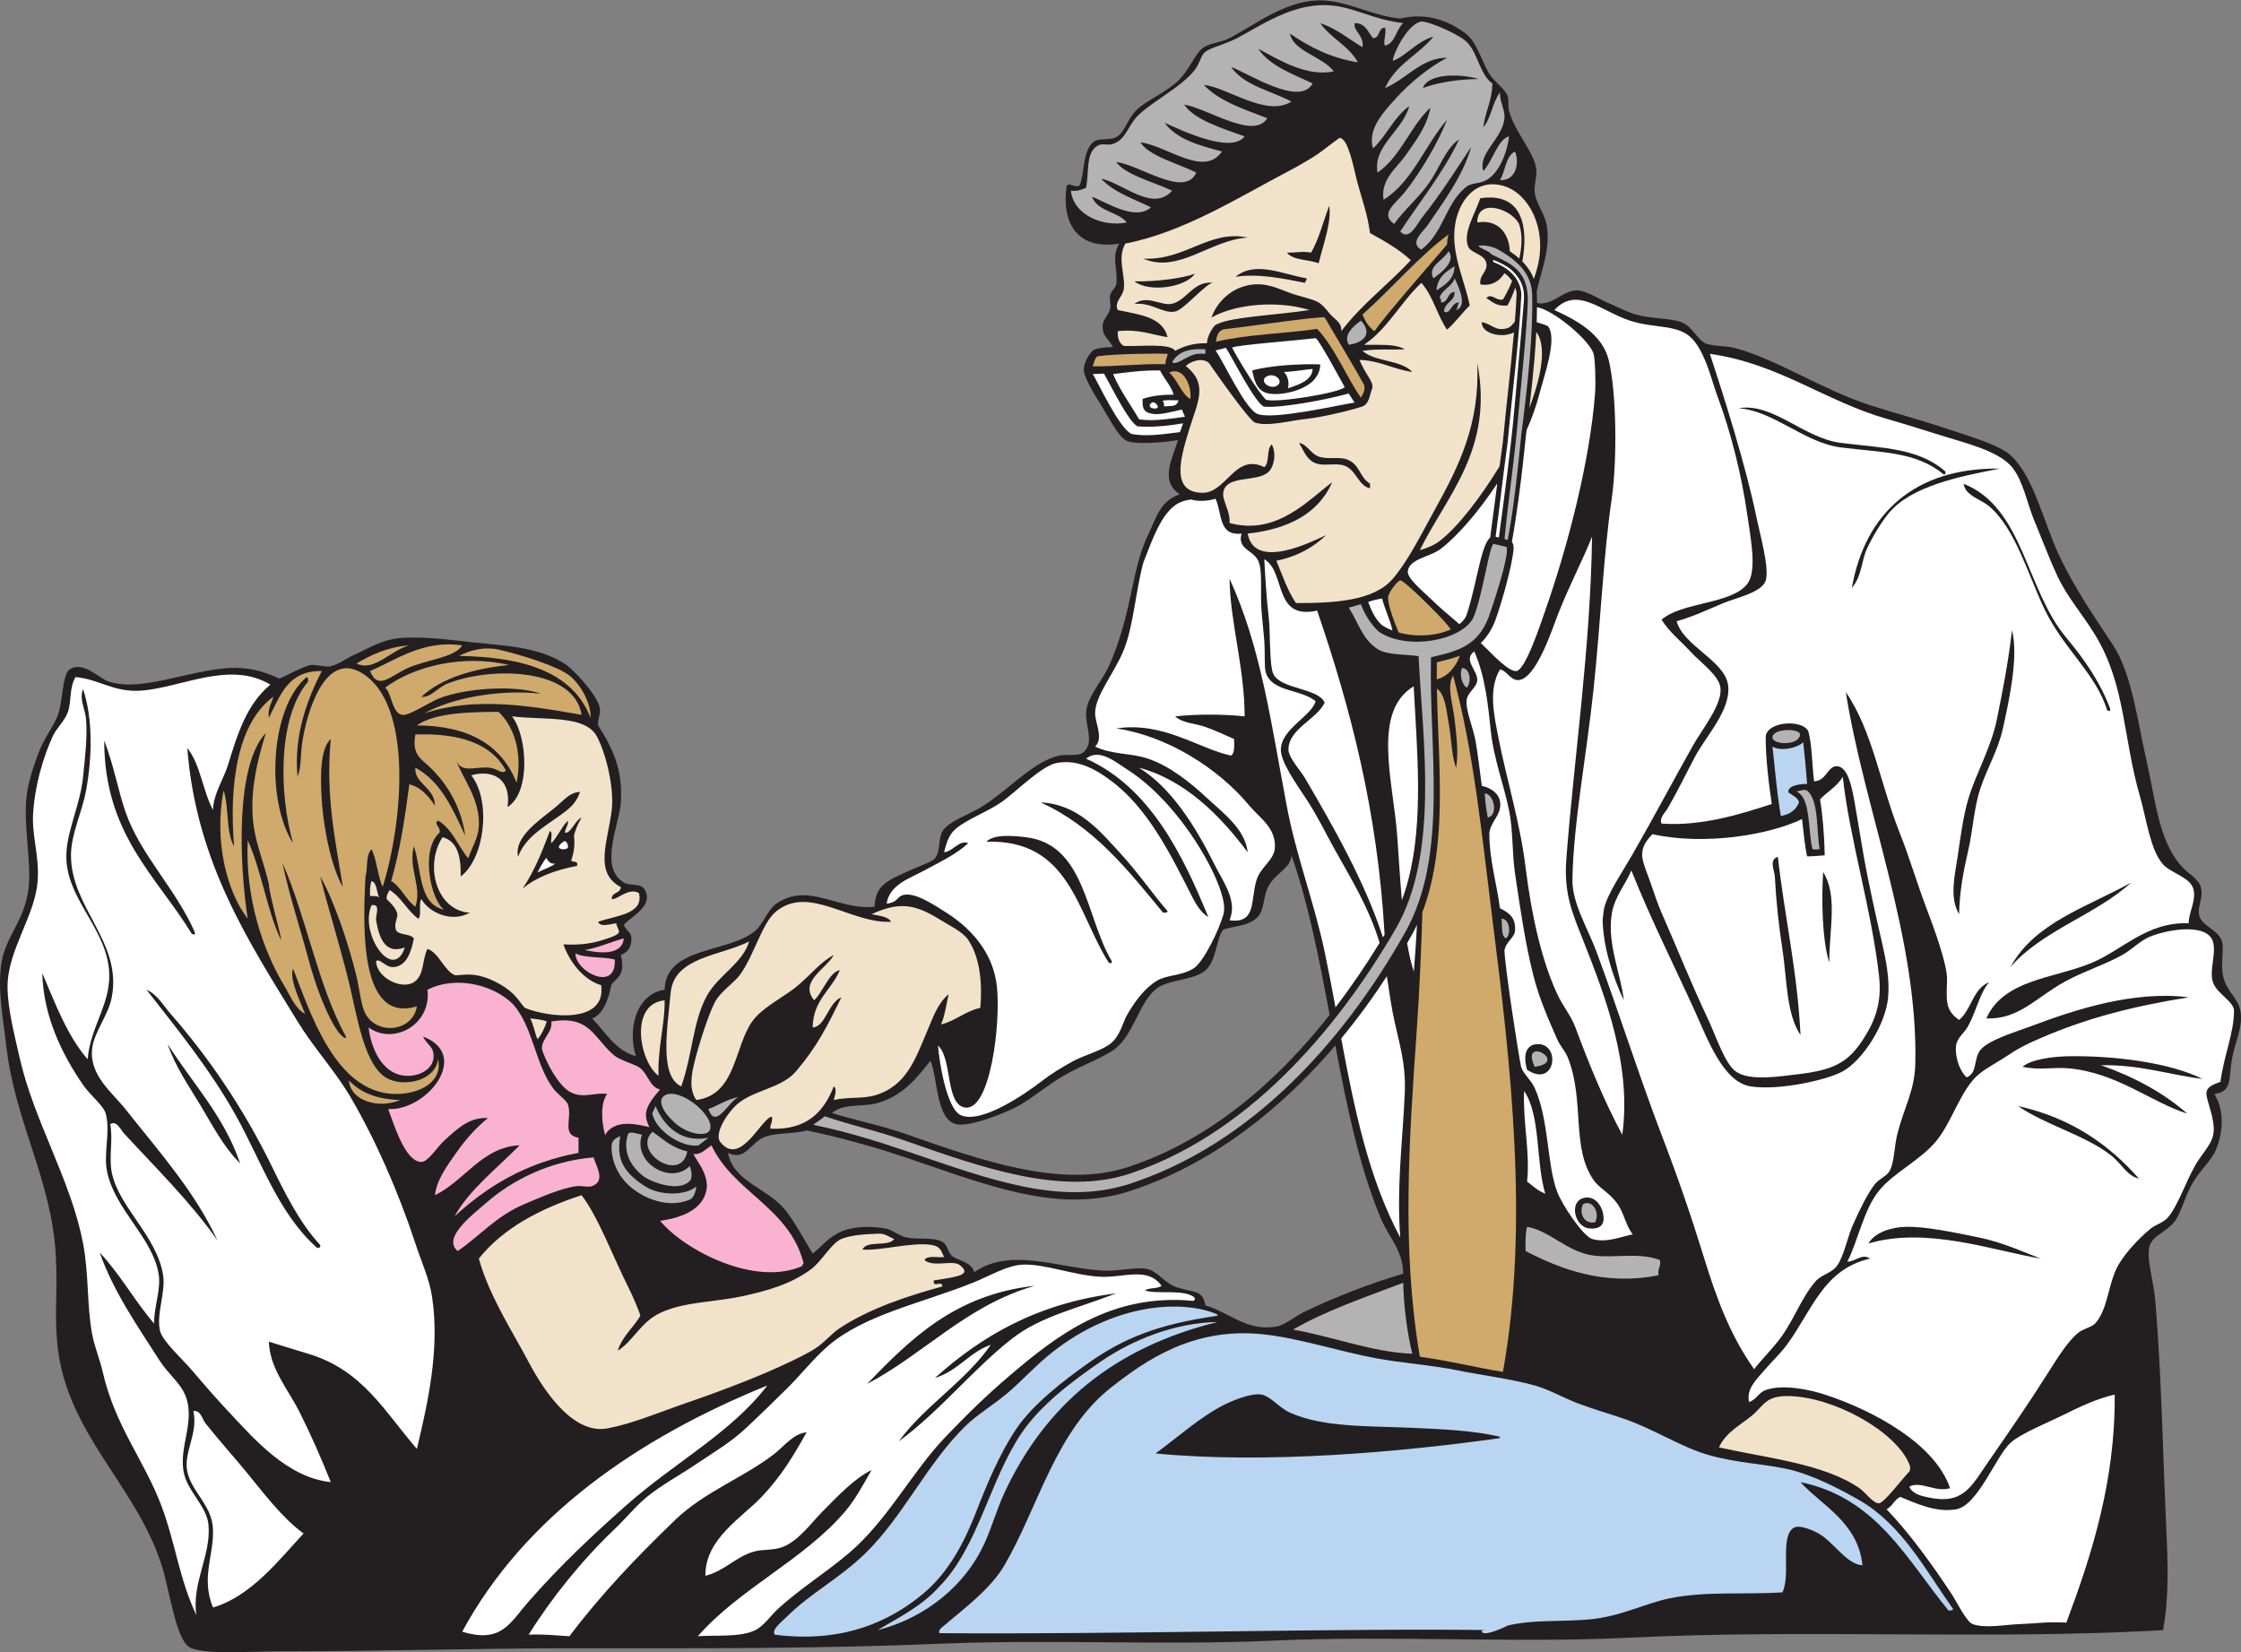 <?xml version="1.0" encoding="UTF-8" standalone="no"?>
<svg
   xmlns:dc="http://purl.org/dc/elements/1.1/"
   xmlns:cc="http://creativecommons.org/ns#"
   xmlns:rdf="http://www.w3.org/1999/02/22-rdf-syntax-ns#"
   xmlns:svg="http://www.w3.org/2000/svg"
   xmlns="http://www.w3.org/2000/svg"
   viewBox="0 0 949.28 699.88"
   height="699.88"
   width="949.28"
   xml:space="preserve"
   id="svg2"
   version="1.1"><rect x="0" y="0" width="949.28" height="699.88" fill="#808080" stroke="none"/><defs
     id="defs6" /><g
     transform="matrix(1.333,0,0,-1.333,0,699.88)"
     id="g10"><g
       transform="scale(0.1)"
       id="g12"><path
         id="path14"
         style="fill:#231f20;fill-opacity:1;fill-rule:evenodd;stroke:none"
         d="m 7036.79,1773.94 c 29.25,-47.42 31.25,-112.87 4.8,-177.6 -14.21,-34.77 -53.71,-67.62 -76.8,-110.4 -23.49,-43.51 -34.24,-89.65 -52.8,-115.2 -26.01,-35.79 -72.15,-45.45 -81.6,-81.6 -10.36,-39.65 13.67,-108.62 19.2,-177.6 19.37,-241.638 23.05,-468.462 33.59,-700.798 6.1,-134.023 9.84,-233.75 -9.59,-340.801 -551.7,-31.629 -1123.41,4.074 -1699.2,-24.004 -367.57,-17.918 -745.85,8.195 -1137.6,-9.598 -331.04,-15.039 -702.68,5.086 -1051.2,-9.601 -393.19,-16.574 -789.73,-14.395 -1190.4,-14.395 -267.92,0 -586.83,-9.598 -902.401,-9.598 -99.867,0 -252.711,-12.109 -292.801,14.395 C 558.871,44.328 538.453,198.301 513.594,276.34 432.395,531.172 210.816,694.98 182.387,977.141 c -9.824,97.519 0.859,164.969 -4.797,278.399 -12.332,247.45 -130.278,424.45 -158.403,676.8 -9.055,81.27 -28.066,172.89 -14.398,259.2 13.254,83.67 75.98,136.51 86.398,240 8.871,88.07 -19.918,208.09 -4.801,302.4 6.727,41.96 22.761,89.87 38.402,129.6 16.145,41.02 42.672,74.92 57.598,110.4 17.633,41.9 14.804,132.6 38.398,148.79 42.508,29.19 94.981,-28.71 124.801,-38.39 113.574,-36.86 283.269,50.45 417.602,43.2 45.867,-2.48 84.023,-15.08 124.8,-33.6 30.625,12.74 74.524,39.15 100.801,43.2 13.371,2.06 44.621,-6.71 57.601,-4.8 25.01,3.67 56.49,27.21 81.6,38.4 46.99,20.93 88.91,49.5 153.6,52.8 75.23,3.83 153.45,-6.92 220.8,-14.4 98.61,-10.94 203.61,-12.71 291.17,-67.3 28.03,-17.47 102.32,-97.83 112.03,-139.1 4.68,-19.92 -7.39,-39.87 -4.8,-57.6 47.27,-74.64 78.82,-141.61 72,-244.8 -4.69,-71.07 -70.94,-206.59 9.6,-254.4 20.81,-12.35 54.4,0.05 67.2,-23.99 27.22,-51.15 -43.71,-83.81 -67.2,-110.41 7.72,-21.43 23.86,-20.95 24,-43.2 0.15,-23.78 -7.8,-42.73 -33.6,-52.8 17.3,-69.22 -17.49,-72.29 -30.24,-95.66 -9.57,-53.32 -31.65,-96.84 -60.96,-105.94 43.23,-43.17 71.79,-101.01 139.2,-120 -27.84,87.19 1.95,198.23 91.2,211.2 3.31,138.52 204.6,116.19 288,187.2 25.31,21.56 40,67.86 67.2,86.4 103.58,70.63 196.52,-23.1 312,-9.6 2.09,69.04 43.39,83.27 100.81,110.4 32.45,15.34 82.07,31.59 91.19,43.21 18.25,23.2 9.77,63.3 24,86.39 19.01,30.84 76.26,49.33 115.2,72 90.72,52.82 166.97,146.81 254.4,168 20.82,5.04 61.64,-2.74 76.8,9.6 36.8,29.97 8.73,77.38 9.6,124.8 0.86,46.78 45.08,95.85 67.2,139.19 21.16,41.47 42.98,106.14 57.59,163.21 27.01,105.43 33.2,181.21 72.01,264 28.1,59.92 40.08,109.04 100.8,129.6 -63.13,42.21 -24.69,109.71 -5.45,172.16 -52.13,-8.63 -148.98,-15.36 -167.36,0.64 -22.64,10.78 -62.56,88.23 -76.79,110.4 -24.9,38.78 -56.42,92.08 -55.15,114.03 1.37,23.48 14.2,44.37 28.46,59.93 13.38,7.55 36.93,9.9 64.45,10.9 -21.03,33.88 -32.73,35.48 -32.96,64.74 -1.24,22.17 17.49,32.87 24,57.6 3.03,11.51 -3.65,29.73 0,43.2 3.98,14.72 17.89,22.91 19.2,33.6 6.04,49.19 -16.92,87.51 9.6,129.6 -134.11,-22 -182.7,66.76 -168,177.6 2.16,25.33 33.09,-7.78 43.2,9.6 14.64,38.26 8.35,116.25 48,139.2 12.08,7 47.02,3.23 62.4,9.6 32.2,13.34 35.32,52.37 67.2,86.4 26.1,27.87 78.24,48.49 124.8,86.4 44.13,35.95 61.25,95.7 91.2,115.2 20.05,13.06 55.46,15.14 81.6,28.8 77.33,40.41 172.07,115.54 278.4,120 88.16,3.69 176.6,-50.69 264,-57.6 65.17,15.42 134.07,5.47 201.6,-43.2 37.21,-24.17 50.34,-73.28 76.8,-124.8 16.01,-31.17 52.8,-52.78 62.4,-76.8 5.42,-13.56 0.77,-32.78 4.8,-48 17.75,-67.06 77.19,-128.29 86.4,-182.4 4.24,-24.88 -7.65,-51.33 -4.8,-76.8 4.17,-37.21 32.52,-68 38.4,-105.6 12.04,-77.01 -15.39,-134.39 -31.92,-209.81 0.24,-2.8 0.39,-5.64 0.48,-8.53 0.27,-9.25 0.43,-18.69 0.48,-28.28 50.02,-9.48 81.3,40.65 126.96,40.22 29.01,-0.27 68.58,-26.64 96,-38.4 30.59,-13.12 61.98,-29.98 91.2,-38.4 46.52,-13.4 109.16,-11.13 144,-24 35.46,-13.1 49.54,-54.08 76.8,-67.2 20,-9.62 68.23,-8.37 91.2,-14.4 134.51,-35.3 274.88,-131.05 432,-182.4 72.16,-23.58 153.88,-44.75 235.2,-72 74.04,-24.81 177.7,-53.35 216,-91.2 70.85,-70.02 101.02,-209.45 148.8,-312 49.7,-106.68 116.9,-202.64 172.8,-288 59.52,-90.89 77.71,-243.97 105.6,-364.8 28.86,-125.07 37.65,-253.49 110.4,-336 22.01,-24.97 55.16,-40.9 62.4,-67.2 9.66,-35.08 -12.2,-62.26 -4.8,-91.2 8.43,-32.98 62.26,-46.21 72,-81.6 7.89,-28.67 -6.15,-76.36 4.8,-115.2 18.09,-64.16 69.21,-70.62 52.8,-158.4 -4.63,-24.78 -17.2,-58.5 -24,-91.2 -14.22,-68.39 2.4,-112.89 -57.6,-120 z m -4392.97,-60.5 c 32.8,-10.39 65.93,-18.98 99.5,-27.67 44.67,-11.56 90.11,-23.32 136.15,-39.49 121.58,-42.71 246.16,-86.4 367.05,-110.51 119.32,-23.79 234.91,-28.37 340.02,6.43 166.03,54.96 313.87,151.05 443.79,270.86 70.18,64.71 135.14,136.33 194.94,212.13 -33.1,177.17 -67.19,352.97 -121.29,507.15 -1.54,-39.72 -48.84,-55.73 -71.99,-96 -16.87,-29.36 -13.72,-67.44 -28.81,-91.2 -22.72,-35.79 -69.11,-35.4 -115.19,-48 -24.59,-28.42 -20.92,-105.36 -62.4,-134.39 -40.69,-28.48 -112.52,-25.86 -148.8,-52.81 -59.06,-43.85 -73.7,-152.21 -139.2,-196.8 -41.47,-28.24 -105.18,-50.35 -158.4,-81.6 -52.26,-30.69 -99.12,-71.01 -144,-96 -33.44,-18.61 -152.89,-68.16 -196.8,-57.6 -64.09,15.42 -57.48,142.29 -81.6,201.6 -44.97,-56.68 -87.84,-111.36 -168,-134.4 -39.5,-11.35 -86.4,-3.25 -124.8,-19.2 -7.19,-2.99 -13.83,-7.37 -20.17,-12.5 z m 1599.58,214.7 c -52.05,-61.08 -107.77,-118.96 -166.95,-172.36 -144.71,-130.59 -310.15,-234.43 -493.4,-292.91 h -0.12 c -204.61,-62.7 -404.34,6 -630.25,83.71 -26.16,9.01 -52.5,18.07 -69.26,23.73 -53.33,18.03 -108.32,34.85 -163.44,49.94 -53.02,14.51 -105.32,27.2 -155.53,37.58 -48.39,-12.5 -102.45,-5.67 -140.46,-23.09 -37.31,-17.09 -58.61,-75.07 -110.4,-48 15.5,-91.97 127.86,-112.66 182.39,-182.4 32.48,-41.52 58.46,-91.66 86.6,-137.66 29.72,23.51 52.67,55.23 96.1,72.21 33.77,13.21 83.82,16.23 134.11,7.85 23.12,-3.85 43.11,-23.97 67.21,-28.8 38.67,-7.76 88.28,2.14 115.19,-14.4 17.95,-11.04 15.78,-31.06 28.8,-43.2 18.89,-16.36 63.06,-19.25 71.99,-52.8 116.68,81.39 271.24,11.29 412.81,4.8 47.86,-2.19 103.14,13.6 139.2,4.8 29.53,-7.21 55.9,-46.19 91.2,-57.6 53.19,-17.18 83.25,-7.22 91.2,-57.59 79.59,-23.44 130.03,-83.16 225.59,-67.21 27.18,4.54 58.62,32.42 91.21,48.01 98.8,47.24 211.69,90.7 312,120 -1.36,75.78 -45.44,113.95 -72,177.59 -67.63,162.04 -107.19,353.55 -143.79,547.8 v 0" /><path
         id="path16"
         style="fill:#b4b3b3;fill-opacity:1;fill-rule:evenodd;stroke:none"
         d="m 2621.11,1703.03 c 82.76,-28.67 163.24,-45.26 251.62,-76.31 244.4,-85.86 501.15,-177.63 717.02,-106.17 366.15,121.21 651.3,444.05 845.07,777.53 139.5,240.06 86.38,599.67 73.05,867.17 -38.28,6.36 -98.99,2.12 -130.69,22.73 -48.11,31.26 -59.98,83.21 -91.09,131.42 12.45,3.11 26.14,7.74 38.58,10.85 11.14,-31.11 33.46,-67.54 58.46,-88.42 91.49,-59.55 261.98,-26.28 298.55,45.06 29.45,68.69 49.98,224.4 64.13,235.15 l 39.57,-9.1 c 15.36,-5.29 -24.9,-139.68 -55.61,-225.88 -34.63,-87.9 -95.18,-106.02 -182.37,-125.26 -7.52,-285.83 57.2,-626.62 -81.74,-873.69 -198.93,-353.8 -496,-678.66 -882.68,-802.04 -220.32,-67.53 -443.21,18.5 -695.72,103.86 -107.01,36.18 -198.01,64.35 -302.9,85.89 11.34,9.07 23.59,16.33 36.75,27.21 v 0" /><path
         id="path18"
         style="fill:#ffffff;fill-opacity:1;fill-rule:evenodd;stroke:none"
         d="m 6566.39,93.938 c -56.18,3.766 -103.25,-3.391 -148.8,-4.797 -43.31,-1.336 -109.14,-14.648 -148.8,0 -20.35,7.52 -50.73,71.093 -67.2,95.996 -64.5,97.539 -135.48,195.129 -206.4,268.801 18.58,10.214 24.22,29.753 43.2,39.578 46.9,-19.004 112.78,-50.946 177.59,-39.578 69.56,12.195 126.7,169.492 172.81,211.199 33.57,30.371 120.27,65.109 163.2,86.406 57.91,28.723 107.81,52.812 168,67.199 2.56,-276.289 -74.59,-514.113 -153.6,-724.804 v 0" /><path
         id="path20"
         style="fill:#bad5f1;fill-opacity:1;fill-rule:evenodd;stroke:none"
         d="m 6206.39,137.141 c -0.77,-5.625 -8.75,-4.055 -14.4,-4.797 -132.13,160.664 -227.6,358.008 -470.4,408 63.14,-71.262 183.29,-127.102 196.8,-264.004 -48.91,1.316 -92.88,74.863 -139.2,100.801 -17.39,9.734 -58.33,27.871 -76.8,19.199 -48.43,-22.746 -10.57,-152.055 -38.41,-206.399 -125.25,-7.519 -245.35,4.524 -360,-19.199 -77.55,-16.054 -156.25,-58.867 -259.19,-67.207 -91.74,-7.422 -174.05,0.332 -254.4,-19.199 3.75,0.918 -74.24,-37.508 -81.6,-19.199 -3.03,7.539 23.69,4.348 38.4,4.805 -474.01,7.18 -1198.41,-14.336 -1761.6,-9.598 -6.17,10 9.94,20.164 14.4,23.992 60.2,51.816 147.67,115.644 192,192.004 109.71,188.965 161.67,426.512 340.8,566.406 109.07,85.184 257.15,188.834 475.2,167.994 115.6,-11.052 243.3,-54.217 364.8,-76.802 83.99,-15.61 172.62,-20.86 259.2,-38.403 80.91,-16.383 166.67,-26.265 244.8,-47.996 46.97,-13.055 92.55,-40.105 139.19,-57.598 47.91,-17.968 96.01,-31.628 144.01,-47.996 95.4,-32.55 181.67,-90.207 268.8,-115.207 95.53,-27.402 184.47,-27.929 264,-47.996 72.17,-18.222 152.97,-59.777 216,-95.996 135.96,-78.144 211.82,-224.805 297.6,-345.605 z M 4483.18,713.137 c -139.27,5.879 -278.64,1.148 -383.99,48.008 -32.45,14.421 -63.03,53.152 -91.2,57.597 -34.11,5.379 -96.06,-21.347 -120,-33.605 -75.81,-38.797 -150.12,-106.102 -216,-153.594 352.78,-34.219 781.77,4.855 1089.6,47.996 2.92,0.277 5.68,0.715 4.8,4.797 -77.87,19.824 -193.08,25.012 -283.21,28.801 v 0" /><path
         id="path22"
         style="fill:#f1e2c9;fill-opacity:1;fill-rule:evenodd;stroke:none"
         d="m 5462.39,650.742 c 24.17,53.274 79.24,75.949 115.2,110.403 28.82,27.605 39.1,53.816 105.59,52.793 142.03,-2.168 339.53,-110.024 384.01,-215.997 3.92,-9.328 3.94,-19.863 0,-24.003 -23.73,-24.883 -80.04,-99.583 -96,-100.801 -18.2,-1.379 -43.44,34.929 -62.4,48.008 -112.81,77.761 -291.62,95.125 -446.4,129.597 v 0" /><path
         id="path24"
         style="fill:#ffffff;fill-opacity:1;fill-rule:evenodd;stroke:none"
         d="m 5251.19,2599.54 c 164.4,-36.84 370.53,-2.59 475.2,48 4.7,-42.31 8.91,-82.4 15.88,-118.52 18.22,-0.37 39.39,2.22 56.12,3.32 -0.93,65.45 -7.02,132.52 -14.76,177.6 16.74,19.84 54.37,40.55 72.35,71.99 20.72,-193.58 91.79,-422.7 115.21,-633.59 8.94,-80.51 -10.28,-137.72 -48.01,-196.8 -48.64,-76.19 -91.88,-101.16 -211.19,-115.2 -60.94,-7.17 -154.36,-22.13 -196.8,9.6 -34.85,26.05 -62.7,112.79 -86.4,163.2 -58.15,123.65 -94.11,216.26 -148.8,340.8 -10.01,22.79 -21.95,56.13 -33.6,91.2 -23.62,71.14 -51,102.29 4.8,158.4 z m 542.4,-120 c -5.15,-77.38 -4.64,-210.06 19.2,-288 1.1,115.73 26.73,212 -19.2,288 z m -144,48 c -29.39,-9.26 -10.61,-43.35 -9.6,-62.4 4.4,-83.4 12.86,-158.25 23.99,-230.4 14.91,-96.58 11.66,-204.45 57.61,-273.6 -9.8,203 -50.4,375.2 -72,566.4 v 0" /><path
         id="path26"
         style="fill:#b4b3b3;fill-opacity:1;fill-rule:evenodd;stroke:none"
         d="m 5782.39,2551.89 c -6.79,-0.84 -13.35,-1.88 -22.59,-0.28 -11.67,40.01 -7.44,121.16 -28.89,161.88 -4.95,9.39 -14.07,18.05 -21.89,21.93 13.49,2.34 26.88,8.63 35.12,1.28 35.74,-31.84 28.07,-127.42 38.25,-184.81 v 0" /><path
         id="path28"
         style="fill:#bad5f1;fill-opacity:1;fill-rule:evenodd;stroke:none"
         d="m 5742.62,2759.42 c -22.24,-0.37 -63.19,-5.03 -59.44,-27.31 16.4,-11.53 31.55,-18.03 33.61,-31.77 -9.52,-24.07 -29.17,-38.04 -57.6,-43.2 -12.32,70.88 -18.51,145.71 -26.62,220.8 25.98,-16.63 80.72,-4.24 97.72,13.95 4.69,-41.43 9.3,-94.46 12.33,-132.47 v 0" /><path
         id="path30"
         style="fill:#b4b3b3;fill-opacity:1;fill-rule:evenodd;stroke:none"
         d="m 5632.57,2906.29 c -1.31,30.35 91.98,31.09 87.53,7.75 -6.58,-34.42 -86.56,-30.11 -87.53,-7.75 v 0" /><path
         id="path32"
         style="fill:#b4b3b3;fill-opacity:1;fill-rule:evenodd;stroke:none"
         d="m 5270.39,1197.94 c -172.87,-34.9 -312.42,19.9 -422.4,76.8 -0.42,27.62 -1.04,55.44 4.8,76.8 74.66,-12.9 125.3,-79.38 211.19,-91.2 63.79,-8.78 146.25,11.42 211.21,-14.4 3.36,-20.97 -8.17,-27.03 -4.8,-48 v 0" /><path
         id="path34"
         style="fill:#ffffff;fill-opacity:1;fill-rule:evenodd;stroke:none"
         d="m 5188.79,1327.54 c -31.15,-4.06 -80.61,-28.78 -129.6,-14.4 -27.55,8.09 -93.55,105.33 -110.4,148.81 -33.8,87.15 -25.22,227.29 -72,331.19 -11.29,25.08 -36.05,44.22 -43.2,67.2 -9.4,45.11 -50.65,312.74 -52.8,369.6 4.57,28.39 32.07,40.38 33.6,62.4 2.9,41.78 -17.46,56.31 -48,72 -9.24,74.25 -34.3,156.2 -33.6,240.01 6.13,39.4 42.01,59.2 33.6,100.79 -5.46,27 -32.51,42.51 -57.6,48 -6.11,47.7 -11.52,92.63 -19.2,139.2 -7.41,44.91 -33.16,100.74 -28.8,134.4 3.08,23.76 33.05,39.83 33.6,62.4 0.79,32.29 -46.4,64.22 -9.6,91.2 35.09,-79.25 43.57,-167.46 52.8,-254.4 9.1,-85.76 39.91,-164.5 57.6,-249.6 13.67,-65.73 9.36,-135.15 19.2,-201.6 16.96,-114.53 32.28,-220.68 57.6,-321.6 18.18,-72.48 45.56,-135.37 76.8,-206.4 8.51,-19.34 25.46,-36.85 33.6,-57.6 54.43,-138.76 9.52,-284.12 81.59,-388.8 17.64,-25.61 51.15,-40.24 76.81,-76.8 19.59,-27.91 26.92,-71.12 48,-96 z m -158.4,115.21 c -44.68,-13.21 -25.9,-91.34 19.2,-96.01 34.93,-3.61 54.09,11.11 43.2,52.8 -5.15,19.74 -25.23,54.18 -62.4,43.21 z m -144,489.59 c -37.78,-0.63 -47.18,-36.04 -33.6,-81.6 89.88,-59.79 108.41,82.85 33.6,81.6 v 0" /><path
         id="path36"
         style="fill:#ffffff;fill-opacity:1;fill-rule:evenodd;stroke:none"
         d="m 5155.19,1644.34 c -55.74,103.56 -103.29,218.18 -148.8,340.8 -14.03,37.78 -40.37,68.49 -57.6,105.6 -50.98,109.74 -82.81,255.99 -100.8,403.2 -17.47,142.86 -61.11,282.75 -86.4,412.8 -13.63,70.09 -32.74,152.47 4.8,215.99 20.28,-1.78 33.07,-34.08 57.59,-33.59 58.31,1.15 110.91,169.57 129.61,216 39.75,98.71 79.16,171.81 105.6,240 -4.8,-352.55 -56.68,-698.9 -81.6,-1022.39 -8.7,-112.86 18.85,-173.36 52.8,-259.21 70.29,-177.73 155.53,-399.13 124.8,-619.2 v 0" /><path
         id="path38"
         style="fill:#b4b3b3;fill-opacity:1;fill-rule:evenodd;stroke:none"
         d="m 5068.79,1365.94 c -36.43,-6.51 -51.36,30.32 -38.4,57.6 30.59,16.67 54.95,-27.72 38.4,-57.6 v 0" /><path
         id="path40"
         style="fill:#ffffff;fill-opacity:1;fill-rule:evenodd;stroke:none"
         d="m 5063.98,4125.94 c 5.25,-18.85 7.32,-91.69 4.81,-124.8 -16.67,-219.73 -88.01,-490.17 -158.4,-691.2 -13.86,-39.56 -61.99,-187.15 -91.2,-192 -23.47,-3.89 -76.08,52.35 -96.01,72 -5.91,5.84 -11.79,11.51 -17.66,17.02 18.5,17.58 33.86,40.33 45.86,70.81 l 0.17,0.47 c 22.43,62.9 51.36,167.13 57.79,221.6 1.75,14.88 -0.75,23.67 -4.91,28.56 7.33,39.82 14.5,87.25 21.08,136 9.62,71.26 17.93,145.15 23.57,201.87 l -0.06,-0.41 c 0.77,5.94 1.52,11.87 2.26,17.76 16.67,37.92 30.39,75.91 39.91,112.72 16.29,62.98 58.01,175.83 28.8,216 -3.66,5.04 -20.63,8.69 -36.71,14.04 0.57,16.35 0.9,32.3 0.96,47.83 53.42,-9.16 167.99,-106.01 179.74,-148.27 z m -426.34,-859.05 c -31.67,26.86 -62.45,52.48 -92.05,81.45 -22.48,22.01 -74.52,64.14 -72,86.4 4.55,40.4 70.75,45.06 105.6,72 52.61,40.66 119.4,117.24 178.88,207.46 -2.72,-20.62 -5.45,-41.39 -8.15,-62 -4.88,-37.31 -9.71,-74.05 -14.6,-110.62 -17.53,-13.18 -29.58,-65.45 -42.8,-122.8 -10.68,-46.38 -22.25,-96.5 -33.97,-127.37 -0.98,-1.88 -1.94,-3.55 -2.9,-5.01 -4.64,-7.14 -10.75,-13.65 -18.01,-19.51 v 0" /><path
         id="path42"
         style="fill:#b4b3b3;fill-opacity:1;fill-rule:evenodd;stroke:none"
         d="m 4876.79,1860.34 c -47.4,102.43 111.82,14.46 0,0 v 0" /><path
         id="path44"
         style="fill:#ffffff;fill-opacity:1;fill-rule:evenodd;stroke:none"
         d="m 4910.39,1457.14 c -23.29,8.71 -39.41,24.59 -57.6,38.4 9.84,94.04 -13.52,185.1 -9.61,288 53.36,-77.84 36.87,-225.54 67.21,-326.4 v 0" /><path
         id="path46"
         style="fill:#f1e2c9;fill-opacity:1;fill-rule:evenodd;stroke:none"
         d="m 4511.99,3501.93 c 82.83,170.68 236.06,319.81 182.4,595.21 8.8,-195.76 -58.93,-329.04 -134.4,-465.6 -45.34,-82.03 -84.83,-162.97 -134.4,-220.8 -60.19,-70.21 -185.45,-77.06 -307.2,-76.8 -26.96,38.64 -42.93,88.27 -62.41,134.4 66.43,13.57 117.41,42.6 158.41,81.6 -42.23,-18.86 -227.62,-114.81 -249.6,4.8 129.73,14.26 224.49,63.51 268.8,163.2 -73.63,-53.36 -174.09,-170.73 -326.4,-129.6 3.46,39.05 -26.02,72.94 -19.2,100.8 7.62,31.2 44.17,35.25 80.01,40.41 27.89,4.03 55.36,8.73 68.48,27.4 10,14.22 21.03,48.71 5.11,80.99 -17.9,-14.1 -5.93,-58.08 -24,-72 -93.45,45.84 -120.08,-82.73 -196.8,-81.6 -100.62,1.48 -70.2,107.71 -43.2,196.8 27.68,91.31 63.85,147.73 -9.6,206.4 23.36,20.09 58.07,25.29 74.53,8.47 15.8,-23.12 126.43,-181.87 145.74,-188.53 39.95,-13.76 116.51,7.07 155.29,10.77 50.91,4.87 137.78,25.14 184.22,39.84 24.68,7.81 24.45,40.03 33.6,60.44 1.9,22.13 -20.36,37.92 -41.38,88.21 66.53,-2.28 107.62,-29.98 168,-38.4 -35.93,39.27 -118.99,31.42 -158.4,67.2 47.79,7 90.48,2.75 134.39,4.8 -29.45,18.55 -82.76,13.23 -129.59,14.4 75.66,50.74 116.95,135.85 182.4,196.8 36.6,-40.2 50.24,-103.36 81.6,-148.81 26.49,23.12 46.8,52.41 72,76.81 -14.14,74.38 -56.91,157.89 -48,244.8 8.75,85.3 66.57,163.18 158.4,134.4 76.14,-23.86 135.56,-131.4 105.6,-254.4 -2.39,-9.76 -6.55,-24.05 -11.98,-40.53 -7.03,18.61 -17.62,34.74 -30.37,48.96 -2.09,2.34 -4.24,4.61 -6.44,6.84 19.26,106.71 2.83,221.34 -133.62,200.73 -14.86,-46.25 -56.56,-110.3 -38.39,-153.6 8.96,-21.37 52.01,-23.19 57.59,-52.8 5.3,-28.03 -22.54,-34.92 -19.2,-67.2 35.12,-6.39 61.15,9.92 76.79,35.56 1.52,-1.12 3.03,-2.28 4.52,-3.5 7.23,-5.89 14.17,-13.02 19.94,-21.62 -10.52,-25.73 -21.62,-46.71 -29.25,-58.44 -21.73,-5.5 -35.75,21.51 -52.8,4.8 18.62,-11.79 33.03,-27.77 67.21,-24 8.27,14.7 17.02,34.42 25.03,56.98 1.97,-5.88 3.42,-12.23 4.17,-19.13 -1.4,-29.24 -3.34,-58.79 -5.65,-88.53 -8.1,-11.34 -16.1,-19.12 -23.55,-21.32 -38.93,-11.49 -50.09,14.04 -81.6,19.2 -2.31,-36.56 65.05,-52.74 102.32,-32.37 -5.41,-62.67 -12.22,-126.05 -19,-189.32 -5.65,-52.62 -11.3,-105.17 -16.32,-159.42 l 0.06,0.7 c -3.42,-24.57 -6.99,-50.84 -10.62,-77.97 -57.67,-94.09 -130.13,-191.23 -190.84,-237.62 -18.51,-14.14 -42.22,-22.85 -62.4,-28.81 z m 369.97,693.69 c 39.59,-52.44 5.96,-168.51 -22.02,-241.62 6.45,54.34 11.99,106.13 16.04,154.3 2.54,30.07 4.57,59.22 5.98,87.32 z m -84.11,256.39 c -1.84,52.69 -34.38,102.87 -103.46,91.53 -0.13,84.2 119.86,37.73 134.4,-9.6 9.71,-31.6 7.21,-69.14 -0.79,-105.22 -9.5,8.51 -19.7,16.21 -30.15,23.29 z m -444.26,-738.87 c -34.83,22.13 -31.5,60.7 -72,76.8 -26.49,10.53 -60.95,-0.99 -91.2,9.6 -25.74,9.01 -37.56,40.21 -62.4,43.19 16.18,-25.92 22.87,-49.84 48,-62.39 28.25,-14.12 65.96,0.9 96,-9.6 38,-13.28 44.65,-64.83 81.6,-72 0,4.8 0,9.6 0,14.4 v 0" /><path
         id="path48"
         style="fill:#cfaa6c;fill-opacity:1;fill-rule:evenodd;stroke:none"
         d="m 4775.98,890.742 c -89.67,14.317 -172.23,35.762 -263.99,48 -58.81,345.298 -33.89,693.058 -9.6,1041.598 8.54,122.43 13.68,246.51 17.69,371.64 66.21,171.98 58.19,375.82 50.45,572.74 -1.84,46.44 -3.64,92.49 -4.46,137.54 27.42,-19.54 30,-70.64 37.11,-107.52 9.38,-48.56 8.87,-104.61 24.01,-144 8.08,48.51 1.01,100.78 -4.8,153.6 -5.23,47.44 -25.83,104.86 -4.8,139.2 66.9,-246.63 91.55,-510.02 124.8,-772.8 58.18,-459.87 117.71,-972.9 33.59,-1439.998 v 0" /><path
         id="path50"
         style="fill:#b4b3b3;fill-opacity:1;fill-rule:evenodd;stroke:none"
         d="m 4785.59,2268.34 c -17.19,8.41 -10.57,40.62 -14.4,62.4 26.06,1.04 32.29,-48.85 14.4,-62.4 v 0" /><path
         id="path52"
         style="fill:#b4b3b3;fill-opacity:1;fill-rule:evenodd;stroke:none"
         d="m 4727.99,2652.34 c -5.01,23.79 -8.51,49.09 -9.6,76.8 28.83,-1.14 43.91,-69.64 9.6,-76.8 v 0" /><path
         id="path54"
         style="fill:#b4b3b3;fill-opacity:1;fill-rule:evenodd;stroke:none"
         d="m 4660.79,3065.14 c -14.93,9.08 -24.11,44.08 -14.4,62.4 26.28,-1.2 30.13,-47.04 14.4,-62.4 v 0" /><path
         id="path56"
         style="fill:#cfaa6c;fill-opacity:1;fill-rule:evenodd;stroke:none"
         d="m 4638.71,3166.52 c -9.25,-30.43 -37.89,-67.82 -73.01,-74.7 -0.14,18.24 -0.07,36.29 0.27,54.11 26.37,5.97 50.63,12.16 72.74,20.59 z m -149.34,-21.39 c -0.27,0.49 -0.52,0.96 -0.78,1.46 0.25,-0.03 0.49,-0.07 0.74,-0.11 0.01,-0.44 0.03,-0.9 0.04,-1.35 z m -44.82,95.32 c -19.99,48.01 -35.49,94.46 -33.36,112.69 1.82,15.59 29.95,52.02 38.4,52.8 13.45,1.23 130.02,-117.68 144,-134.4 5.02,-6.02 10.87,-13.33 16.73,-21.25 -45,-20.74 -109.84,-25.5 -165.77,-9.84 v 0" /><path
         id="path58"
         style="fill:#cfaa6c;fill-opacity:1;fill-rule:evenodd;stroke:none"
         d="m 4367.99,4197.94 c -18.11,12.29 -29.45,31.35 -38.4,52.8 89.86,79.74 185.41,190.89 274.55,255.36 -6.39,-12.74 -4.19,-21.97 -5.82,-32.71 -40.92,-48.64 -199.39,-228.44 -230.33,-275.45 v 0" /><path
         id="path60"
         style="fill:#ffffff;fill-opacity:1;fill-rule:evenodd;stroke:none"
         d="m 4492.79,2162.75 c -8.68,26.8 -15.6,57.25 -21.29,90.35 4.28,7.4 8.5,14.81 12.67,22.23 6.67,11.87 12.87,23.93 18.64,36.19 -2.54,-49.64 -5.78,-99.28 -10.02,-148.77 z m -37.99,227.11 c -5.8,65.86 -9.87,135.85 -14.81,204.89 -12.26,171.03 -81.7,393.86 52.42,474.64 1.35,-26.74 2.92,-53.94 4.52,-81.52 11.59,-199.99 24.37,-420.75 -42.13,-598.01 v 0" /><path
         id="path62"
         style="fill:#b4b3b3;fill-opacity:1;fill-rule:evenodd;stroke:none"
         d="m 4487.99,948.34 c -127.96,4.844 -252.51,54.69 -379.2,76.8 105.67,60.73 229.8,103 350.4,148.8 0.67,-61.67 11.06,-154.49 28.8,-225.6 v 0" /><path
         id="path64"
         style="fill:#f1e2c9;fill-opacity:1;fill-rule:evenodd;stroke:none"
         d="m 4262.39,4197.94 c 1.65,29.73 -21.41,36.55 -38.41,57.6 -32.33,40.06 -34.41,37.1 -105.59,57.6 -43.78,12.61 -78.66,36.39 -129.6,33.6 -71.06,-3.89 -121.02,-54.24 -139.2,-105.6 76.85,43.92 211.09,55.07 312,24 -108.34,-16.83 -263.66,-21.89 -301.22,-49.22 -10.78,-11.94 -23.6,-35.09 -25.18,-56.38 -42.85,1.25 -73.34,-9.86 -100.8,-24 -14.67,25 -113.38,13.45 -162.97,15.39 -12.91,7.3 -20.56,21.35 -19.43,47.01 66.53,7.33 107.45,-10.94 158.4,-19.2 -16.11,65.48 -91.37,71.83 -158.4,86.4 -12.55,25.49 16.22,42.55 19.2,67.2 5.38,44.59 -22.13,96.38 4.79,144 185.38,35.85 358.16,146.16 528,235.2 22.09,11.58 56.06,31.19 81.61,48 14.19,9.33 69.66,53.13 72,52.8 27.64,-3.83 43.8,-95.36 52.8,-129.6 20.38,-77.51 34.43,-108.16 43.2,-172.8 46.27,-25.73 92.29,-51.71 129.59,-86.4 -71.38,-77.41 -156.98,-140.61 -220.79,-225.6 z m -38.41,398.4 c -19.1,-49.7 -32.33,-105.27 -57.59,-148.8 -30.55,5.43 -42.48,-0.33 -76.8,0 19.71,-25.1 68.32,-21.29 100.8,-33.6 15.16,61.7 41.72,132 33.59,182.4 z m -297.59,-225.6 c 69.91,11.1 149.85,-4.96 220.8,-19.2 0.26,6.14 6.15,6.64 4.8,14.4 -75.54,12.44 -162.88,57.04 -225.6,4.8 z m -292.8,57.6 c 111.21,-48.22 213.35,60.04 331.2,67.2 -123.13,25.59 -196.7,-73.04 -331.2,-67.2 z m 86.4,-144 c -32.43,-4.36 -77.46,29.61 -115.2,0 54.59,6.52 89.88,-31.55 129.6,-24 27.19,5.17 98.2,90.11 120,91.2 -63.2,7.88 -85.59,-60.65 -134.4,-67.2 z m -115.2,72 c 48.35,-37.33 164.32,-18.11 192,24 -38.95,-14.21 -121.56,-25.38 -192,-24 v 0" /><path
         id="path66"
         style="fill:#ffffff;fill-opacity:1;fill-rule:evenodd;stroke:none"
         d="m 4449.59,1317.94 c -100.33,187.51 -145.71,407.1 -187.54,632.41 52.29,63.18 100.72,129.54 145.08,197.72 6.14,-38.21 11.3,-77.34 18.46,-114.93 17.5,-91.81 43.04,-153.73 38.39,-259.2 -6.34,-144.34 -26.29,-293.82 -14.39,-456 z m -205.75,731.16 c -10.86,58.7 -21.97,117.54 -34.25,176.04 -32.09,152.88 -90.57,305.64 -120,460.8 -48.57,256.08 -82.18,509.62 -182.4,724.8 2.12,-140.28 47.41,-278.98 48,-436.8 -67.01,7.2 -153.8,7.2 -220.8,0 24.22,-22.51 63.85,-22.13 96,-33.6 32.56,-11.62 62.79,-25.81 91.2,-38.4 0.13,-20.92 2.85,-44.46 -9.6,-52.8 -105.27,22.88 -214.35,108.71 -364.8,86.4 160.78,-23.56 323.42,-125.56 422.4,-244.8 32.61,-39.29 85.52,-70.94 81.6,-134.4 -2.47,-40.02 -43.24,-58.55 -57.6,-100.8 -20.59,-60.58 1.38,-142.32 -86.4,-129.6 26.08,62 -19.31,120.01 -48,177.6 -59.88,120.19 -137.07,243.74 -240,307.2 146.94,-38.66 259.45,-153.34 345.6,-268.79 -7.23,72.35 -76.31,123.47 -129.6,172.79 -52.46,48.54 -116.16,100.47 -187.2,124.8 -53.26,18.23 -114.1,12.05 -168,38.4 27.78,25.9 0.06,75.54 0,105.6 -0.13,56.75 60.58,125.94 91.2,201.6 30.82,76.16 36.92,184.73 62.4,278.4 28.79,73.16 54.23,147.24 100.76,181.32 14.24,10.43 32.37,16.17 50.75,18.19 20.99,-6.73 54.35,-5.56 77.24,2.68 22.26,-44.94 7.69,-119.35 83.25,-110.99 -15.22,-49.58 37.16,-52.49 52.8,-86.4 13.83,-30 6.91,-89.23 9.6,-144 1.57,-32.09 6.81,-73.38 9.6,-110.4 3.01,-40.05 -0.66,-83.59 4.8,-100.8 19.91,-62.85 111.48,-51.86 158.4,-91.2 -13.54,-47.07 -104.43,-85.29 -110.4,-148.8 -3.95,-42.05 50.97,-116.09 81.6,-163.2 36.56,-56.21 61.23,-108.33 86.4,-153.6 52.1,-93.73 112.07,-189.5 145.68,-302.28 -42.94,-70.04 -89.66,-138.94 -140.23,-204.96 v 0" /><path
         id="path68"
         style="fill:#ffffff;fill-opacity:1;fill-rule:evenodd;stroke:none"
         d="m 4347.77,3337.46 c 13.77,4.59 28.06,8.67 44.22,10.88 9.37,-36.12 25.49,-67.25 32.95,-101.4 -11.63,4.49 -22.68,9.97 -32.84,16.49 -10.69,9.11 -19.31,20.84 -26.49,33.72 -7,12.53 -12.77,26.46 -17.84,40.31 v 0" /><path
         id="path70"
         style="fill:#ffffff;fill-opacity:1;fill-rule:evenodd;stroke:none"
         d="m 4394.64,2271.46 c -56.36,174.77 -157.52,352.32 -247.45,505.68 -14.87,25.34 -52.9,65.97 -52.8,91.2 0.25,65.87 87.48,93.86 115.2,148.8 -19.5,47.24 -139.25,42.1 -163.2,91.2 -12.94,26.52 -9.4,133.95 -14.4,177.6 -7.27,63.34 -11.21,126.04 -14.4,187.2 70.05,-40.34 26.68,-194.12 168,-163.2 105.76,-308.89 192.2,-637.11 214.37,-1029.6 -1.76,-2.96 -3.54,-5.93 -5.32,-8.88 v 0" /><path
         id="path72"
         style="fill:#b4b3b3;fill-opacity:1;fill-rule:evenodd;stroke:none"
         d="m 4286.39,4154.74 c -19.39,31.92 15.03,59.56 38.4,76.8 35.84,-39.15 13.73,-68.67 -38.4,-76.8 v 0" /><path
         id="path74"
         style="fill:#cfaa6c;fill-opacity:1;fill-rule:evenodd;stroke:none"
         d="m 4324.79,3986.74 c -42.2,58.28 -82.28,158.58 -139.2,218.46 -103.34,-15.06 -226.55,-17.51 -321.61,-40.86 2.66,19.92 7.75,35.71 26.25,39.99 24.11,1.15 298.27,41.51 319.36,37.45 31.15,-54.09 92.28,-154.42 124.8,-213.65 4.66,-12.13 -0.07,-26.07 -9.6,-41.39 v 0" /><path
         id="path76"
         style="fill:#ffffff;fill-opacity:1;fill-rule:evenodd;stroke:none"
         d="m 3862.81,4136.71 32.62,8.58 c 16.54,-23.25 94.41,-180 122.16,-187.35 56.12,-4.32 198.14,22.24 268.16,42.02 l 18.66,-28.79 c -65.9,-11.02 -250.77,-53.51 -306.02,-37.23 -39.15,11.53 -106.05,159.68 -135.58,202.77 v 0" /><path
         id="path78"
         style="fill:#ffffff;fill-opacity:1;fill-rule:evenodd;stroke:none"
         d="m 3915.09,4145.78 c 14.41,8.35 202.37,22.4 266.34,29.97 12.98,-10.54 70.11,-116.75 91.73,-155.41 -11.68,-17.47 -216.78,-51.41 -250.13,-40.22 -24.7,23.47 -86.22,124.51 -107.94,165.66 z m 64.1,-72.64 c 8.4,-42.75 19.66,-70.18 59.75,-74.32 42.67,-4.41 107.21,12.94 135.19,42.95 13.17,14.12 21.3,31.28 21.21,50.71 -61.97,2.07 -157.72,-3 -216.15,-19.34 v 0" /><path
         id="path80"
         style="fill:#ffffff;fill-opacity:1;fill-rule:evenodd;stroke:none"
         d="m 4171.19,4077.94 c -1.05,-38.51 -51.12,-51.9 -78.38,-61.55 5.1,19.43 -1.17,40.35 -12.82,51.95 32.53,1.07 60.43,6.76 91.2,9.6 v 0" /><path
         id="path82"
         style="fill:#ffffff;fill-opacity:1;fill-rule:evenodd;stroke:none"
         d="m 4058.96,4025.43 c -23.46,-15.95 -61.78,16.06 -31.77,29.64 25.01,11.33 52.78,-15.34 31.77,-29.64 v 0" /><path
         id="path84"
         style="fill:#ffffff;fill-opacity:1;fill-rule:evenodd;stroke:none"
         d="m 2980.79,1927.54 c 46.03,-40.37 22.6,-188.06 86.4,-196.8 79.15,-10.85 113.46,264.14 100.8,384 -11.82,111.82 -86.46,189.95 -168,240 -21.78,13.37 -81.93,55.03 -119.99,52.8 -32.61,-1.9 -20.7,-23.72 -62.41,-28.8 8.39,60.33 74.38,80.79 120,105.6 49.3,26.81 100.68,50.93 139.2,86.4 -28.16,12.05 -47.63,-25.88 -76.8,-28.79 7.68,28.73 14.01,54.59 36.6,74.06 37.66,32.44 101.14,53.58 149.43,87.85 37.93,26.91 123.39,111.55 169.17,121.28 74.62,15.86 137.68,-27.68 177.6,-57.6 112.33,-84.22 183.36,-224.24 249.6,-355.2 14.46,-28.59 29.99,-59.29 57.6,-76.8 -80.92,197.48 -185.35,413.05 -388.8,504 42.49,34.04 94,-11.22 129.6,-33.6 107.6,-67.65 209.12,-197.02 268.8,-316.8 19.1,-38.35 48.69,-106.25 38.4,-144 -12.03,-44.09 -61.69,-151.8 -96,-172.8 -39.17,-23.97 -81.6,-18.67 -115.2,-38.4 -37.63,-22.09 -71.09,-65.98 -96,-110.4 -12.5,-22.29 -20.62,-62.16 -48,-86.4 -28.06,-24.84 -83.35,-38.27 -120,-57.6 -37.58,-19.81 -73.5,-42.4 -105.6,-67.2 -42.03,-32.48 -188.01,-136.08 -254.4,-105.6 -44.66,20.51 -68.22,169.99 -72,220.8 z m 580.8,609.6 c -65.73,71.8 -135.83,158.01 -254.4,163.2 169.37,-77.02 277.56,-215.24 388.79,-350.4 5.66,0.76 13.63,-0.83 14.41,4.8 -46.85,54.1 -92.79,121.23 -148.8,182.4 z m -302.4,52.8 c -42.05,4.81 -99.99,10.19 -124.8,-14.39 266.15,8.54 288.32,-226.9 388.8,-384.01 6.03,-1.05 9.81,-7.48 9.6,4.8 -82.53,137.59 -83.65,371.88 -273.6,393.6 v 0" /><path
         id="path86"
         style="fill:#bad5f1;fill-opacity:1;fill-rule:evenodd;stroke:none"
         d="m 3868.79,1073.14 c 0.88,-4.09 -1.88,-4.53 -4.81,-4.8 -182.14,-26.41 -291.4,-68.692 -407.71,-151.152 -74.55,-52.86 -173.39,-128.653 -225.88,-206.278 -53.63,-79.289 -93.96,-176.601 -128.54,-265.519 -37.22,-95.645 -86.76,-191.856 -169.06,-260.254 -111.44,-92.618 -261.3,-156.239 -470.4,-129.602 -12.84,15.101 22.69,41.887 38.4,57.61 73.69,73.691 166.13,120.109 249.6,201.593 120.06,117.207 194.79,283.289 316.8,403.203 37.01,36.368 88.33,66.68 134.4,105.594 42.04,35.508 81.96,79.074 124.8,115.207 90.02,75.928 202.88,134.418 326.4,153.598 75.18,11.66 158.25,6.51 216,-19.2 v 0" /><path
         id="path88"
         style="fill:#bad5f1;fill-opacity:1;fill-rule:evenodd;stroke:none"
         d="M 3868.79,1049.14 C 3537.77,967.473 3321.29,784.23 3191.99,506.738 3168,455.254 3153.43,401.621 3129.59,348.34 3069.76,214.641 2943.86,109.883 2788.79,69.941 c 61.57,37.629 138.69,73.743 196.8,139.2 122.64,125.117 158.43,334.519 259.2,484.797 60.59,90.347 160.16,165.703 254.4,230.398 98.56,67.676 234.44,122.964 369.6,124.804 v 0" /><path
         id="path90"
         style="fill:#b4b3b3;fill-opacity:1;fill-rule:evenodd;stroke:none"
         d="m 3830.39,4140.34 c 0,-4.8 0,-9.6 0,-14.4 -19.26,1.86 -32.95,0.04 -47.95,-6.66 -25,-11.18 -47.21,-29.48 -57.65,-19.69 19.1,32.11 50.89,44.26 105.6,40.75 v 0" /><path
         id="path92"
         style="fill:#ffffff;fill-opacity:1;fill-rule:evenodd;stroke:none"
         d="m 3796.79,1125.94 c 0.78,-5.58 -1.06,-8.54 -4.8,-9.6 -262.04,25.33 -435.86,-112.11 -580.8,-235.195 -78.51,-66.68 -136.75,-124.297 -206.4,-196.809 -106.04,-110.371 -185.04,-266.277 -307.2,-369.598 -73.73,-62.355 -147.62,-107.66 -220.8,-172.793 -26.25,-23.371 -48.33,-58.008 -76.8,-72.004 -47.84,-23.516 -123.95,-15.039 -182.4,-19.199 133.59,152.305 332.77,239.895 465.6,393.594 34.1,39.465 59.65,87.512 86.4,134.406 -54.95,-26.574 -108.72,-84.121 -158.4,-134.406 -32.56,-32.949 -74.52,-91.602 -124.8,-110.398 -29.79,-11.133 -62.9,-6.184 -91.2,-14.399 -57.88,-16.793 -92.31,-61.324 -153.6,-76.793 -1.66,116.641 116.59,185.32 177.6,249.598 64.35,67.785 101.43,130.332 144,206.398 -42.58,-4.687 -70.78,-43.664 -100.8,-67.199 -98.01,-76.855 -222.66,-120.508 -316.8,-211.199 -121.86,-117.383 -235.69,-236.399 -336,-369.602 -42.88,1.922 -82.25,7.344 -129.6,4.793 71.61,115.539 170.4,238.051 273.6,336.008 34.23,32.48 66.04,72.031 100.8,100.801 46.04,38.117 106.38,70.32 158.4,105.597 53.24,36.102 106.46,66.836 153.6,110.399 45.47,42.023 89.92,85.89 134.4,129.601 44.66,43.895 84.25,95.204 129.6,134.403 116.2,100.406 295.93,135.526 460.8,201.596 56.75,22.74 108.94,55.36 158.4,57.6 69.04,3.14 160.22,-33.43 244.8,-38.4 75.74,-4.45 151.96,33.36 196.8,-28.8 -12.23,-10.18 -39.28,-5.53 -52.8,-14.4 31.38,-14.13 127.96,5.95 158.4,-24 z m -825.6,-254.397 c 72.67,21.73 108.03,80.762 177.6,105.598 -81.9,-118.098 -208.19,-191.809 -292.81,-307.2 131.44,96.36 236.75,230.274 360,326.399 91.25,71.16 203.81,94.51 331.21,144 -250.3,-31.3 -427.64,-135.56 -576,-268.797 z m -216,-19.199 c 184.49,97.109 314.36,248.836 532.8,311.996 -253.41,-28.2 -394.38,-168.82 -532.8,-311.996 v 0" /><path
         id="path94"
         style="fill:#cfaa6c;fill-opacity:1;fill-rule:evenodd;stroke:none"
         d="m 3782.39,3981.94 c -31.51,21.29 -39.15,59.93 -67.11,84.76 51.95,21.44 73.14,-55.23 67.11,-84.76 v 0" /><path
         id="path96"
         style="fill:#ffffff;fill-opacity:1;fill-rule:evenodd;stroke:none"
         d="m 3619.82,3917.73 c -28.14,48.65 -59.87,90.08 -82.76,143.99 49.96,6.05 92.5,12.24 149.33,11.42 14.13,-28.19 36.21,-50.77 43.2,-76.8 -41.35,-0.26 -66.66,-3.68 -98.54,-13.41 -2.57,-36.36 8.79,-44 32.47,-47.85 23.3,-3.8 62.69,7.33 92.22,13.94 l 9.8,-22.98 c -64.06,-9.26 -105.19,-13.86 -145.72,-8.31 v 0" /><path
         id="path98"
         style="fill:#ffffff;fill-opacity:1;fill-rule:evenodd;stroke:none"
         d="m 3759.55,3905.14 -9.93,-27.89 c -57.78,-7.6 -110.71,-14.77 -154.43,-5.71 -39.55,19.79 -104.68,160.78 -122.46,190.18 l 35.43,1.49 c 35.03,-63.27 77.64,-150.5 106.23,-167.67 43.15,-3.92 95.47,1.06 145.16,9.6 v 0" /><path
         id="path100"
         style="fill:#ffffff;fill-opacity:1;fill-rule:evenodd;stroke:none"
         d="m 3744.95,3978.1 c -5.52,-21.67 -21.34,-16.76 -46.09,-19.2 0.41,4.26 0.78,14 -4.81,17.37 14.68,4.36 26.79,1.91 50.9,1.83 v 0" /><path
         id="path102"
         style="fill:#cfaa6c;fill-opacity:1;fill-rule:evenodd;stroke:none"
         d="m 3703.77,4092.98 c -69.61,2.58 -159.34,-7.72 -231.56,-6.61 8.72,22.25 7.47,30.53 19.86,32.4 53.26,7.08 182.39,9.02 218.32,7.17 -1.76,-16.28 -7.68,-17.5 -6.62,-32.96 v 0" /><path
         id="path104"
         style="fill:#ffffff;fill-opacity:1;fill-rule:evenodd;stroke:none"
         d="m 3677.97,3961.87 c 9.56,-15.6 -32.72,-11.41 -22.87,3.81 7.71,11.9 17.44,5.05 22.87,-3.81 v 0" /><path
         id="path106"
         style="fill:#f1e2c9;fill-opacity:1;fill-rule:evenodd;stroke:none"
         d="m 2649.59,2215.54 c -46.92,-24.86 -76.8,-68.47 -124.8,-105.6 -40.6,-31.4 -103.93,-62.79 -134.4,-105.6 -57.62,-80.97 -50.99,-232.99 -177.6,-249.6 -23.94,33.54 -16.33,79.67 -4.8,124.8 15.33,59.97 46.31,156.73 67.2,192 16.95,28.63 60.92,59.19 76.8,81.6 46.61,65.77 69.33,164.8 115.2,201.6 104.81,84.1 236.67,-40.38 364.8,-33.6 -11.19,17.62 -38.73,18.87 -62.4,24 91.42,42.3 141.2,30.43 220.8,-19.2 27.99,-17.44 69.01,-36.58 86.4,-62.4 39.5,-58.66 44.83,-144.87 38.4,-216 -48.62,-10.58 -77.37,-41.02 -124.8,-52.8 12.11,27.89 16.79,63.21 24,96 -34.64,-28.93 -49.57,-73.78 -67.2,-115.2 -38.49,-90.46 -65.95,-176.61 -168,-206.4 -37.24,-10.87 -84.62,-4.12 -129.6,-14.4 1.96,9.62 11.89,35.6 0,43.2 -31.73,-80.27 -84.66,-139.35 -201.6,-134.4 -1.06,15.46 8.49,20.31 4.8,38.41 -33.43,-4.67 -99.5,-160.75 -163.2,-81.61 -23.19,28.81 26.93,100.71 57.6,124.8 54.6,42.87 137.1,47.63 182.4,100.8 66.99,78.63 99.86,144.09 144,235.2 -42.14,-17.41 -49.95,-93.59 -91.2,-96 1.42,88.18 60.27,118.93 86.4,182.4 -33.83,-6.68 -52.83,-68.39 -81.6,-96 -49,59.79 38.05,99.55 62.4,144 v 0" /><path
         id="path108"
         style="fill:#f1e2c9;fill-opacity:1;fill-rule:evenodd;stroke:none"
         d="m 2967.27,1181.35 c -3.31,-26.86 28.05,2.95 27.03,-19.2 -112.95,-30.98 -230.78,-70.09 -325.51,-132.21 -27.7,-18.16 -50.41,-48.053 -81.6,-67.194 -39.16,-24.043 -112.95,-57.531 -158.4,-76.808 -67.34,-28.567 -154.68,-62.04 -240,-91.2 -89.03,-30.422 -175.82,-67.383 -249.6,-81.593 -109.56,-29.297 -205.3,106.953 -257.86,206.203 -55.73,105.212 -126.25,211.722 -159.74,331.392 78.32,97.68 194.02,157.98 326.4,201.6 52.48,-67.87 99.39,-194.51 148.8,-292.8 14.19,-28.22 30.67,-66.75 38.21,-89.47 -17.84,-34.73 -58.18,-65.44 -71.81,-112.129 49.62,31.598 72.34,90.319 134.4,119.999 74.5,35.63 172.1,34.36 259.2,52.8 80.84,17.12 158.71,39.72 220.8,86.4 34.88,26.23 62.55,80.82 96,96 33.91,13.53 82.09,15.45 117.92,16.82 21.63,0.82 32.71,-10.24 50.08,-16.82 -18.07,-26.73 -87.12,-2.48 -100.8,-33.6 51.66,-5.11 154.16,23.32 214.67,15.24 27.51,-3.67 32.9,-10.76 44.53,-39.24 -21.99,-2.01 -54.18,6.18 -62.4,-9.6 30.24,-23.52 85.39,0.56 110.4,-14.4 42.11,-31.67 0.82,-37.86 -80.72,-50.19 v 0" /><path
         id="path110"
         style="fill:#f9b2d0;fill-opacity:1;fill-rule:evenodd;stroke:none"
         d="m 2097.59,1370.74 c 48.22,7.16 143.45,27.01 148.8,110.4 -1.1,47.35 -31.78,77.8 -43.1,102.53 9.01,-3.07 22.51,1.87 29.29,6.44 14.51,11.02 12.03,8.02 28.21,20.63 71.48,-150.92 247.48,-197.32 292.8,-374.4 -0.91,-3.89 -4.82,-4.79 -4.8,-9.6 -150.57,-66.18 -374.02,50.89 -451.2,144 v 0" /><path
         id="path112"
         style="fill:#ffffff;fill-opacity:1;fill-rule:evenodd;stroke:none"
         d="M 2438.39,847.539 C 2323.73,697.5 2146.41,604.688 1991.99,468.34 1888.09,376.602 1780.82,276.262 1679.99,161.145 1620.1,92.766 1594.18,26.848 1468.79,65.137 1667.22,431.523 2025.35,679.766 2438.39,847.539 v 0" /><path
         id="path114"
         style="fill:#f1e2c9;fill-opacity:1;fill-rule:evenodd;stroke:none"
         d="m 2380.79,2258.74 c -22,-71.34 -98.21,-107.02 -134.4,-172.8 -44.99,-81.75 -45.6,-187.37 -81.6,-288 -69.54,33.17 -44.89,178.62 -33.6,297.6 10.88,114.69 159.7,116.94 249.6,163.2 v 0" /><path
         id="path116"
         style="fill:#b4b3b3;fill-opacity:1;fill-rule:evenodd;stroke:none"
         d="m 2347.19,1764.34 c -31.25,-11.95 -72.57,-106.7 -96,-38.4 32.66,12.14 58.47,31.13 96,38.4 v 0" /><path
         id="path118"
         style="fill:#b4b3b3;fill-opacity:1;fill-rule:evenodd;stroke:none"
         d="m 2254.45,1657.2 c -11.73,-19.54 -68.25,-11.33 -107.81,23.07 -36.35,31.61 -60.72,72.16 -34.65,88.87 23.02,14.76 66.45,-2.94 98.99,-29.46 32.54,-26.52 55.83,-61.89 43.47,-82.48 v 0" /><path
         id="path120"
         style="fill:#b4b3b3;fill-opacity:1;fill-rule:evenodd;stroke:none"
         d="m 2251.19,1634.74 -31.52,-24.31 c -53.72,-8.31 -137.27,48.41 -146.86,101.93 l 10.38,23.18 c 25.59,-61.29 79.22,-118.53 168,-100.8 v 0" /><path
         id="path122"
         style="fill:#b4b3b3;fill-opacity:1;fill-rule:evenodd;stroke:none"
         d="m 2212.69,1479.61 c -2.5,-21.13 -10.17,-36.72 -20.15,-41.09 -65.47,-28.7 -143.3,0.53 -189.91,40.8 -41.15,35.56 -61.58,86.98 -58.98,132.29 0.75,13.19 13.56,23.17 27.41,28.03 -12.18,-69.57 6.74,-112.26 77.26,-158.27 48.03,-31.34 128.7,-31.33 164.37,-1.76 v 0" /><path
         id="path124"
         style="fill:#b4b3b3;fill-opacity:1;fill-rule:evenodd;stroke:none"
         d="m 1994.96,1644.45 c 3.3,10.86 16.93,6.85 45.03,-0.11 -30.73,-89.29 92.5,-161.07 151.97,-99.26 6.75,-19.01 7.08,-33.35 3,-43.9 -33.67,-43.76 -127.3,-6.16 -150.17,11.21 -39.83,30.26 -66.55,77.09 -49.83,132.06 v 0" /><path
         id="path126"
         style="fill:#b4b3b3;fill-opacity:1;fill-rule:evenodd;stroke:none"
         d="m 2183.99,1591.54 c -18.43,-103.22 -177.63,-2.03 -110.4,62.4 33.81,-23.79 62.79,-52.4 110.4,-62.4 v 0" /><path
         id="path128"
         style="fill:#f1e2c9;fill-opacity:1;fill-rule:evenodd;stroke:none"
         d="m 2111.99,2071.54 c 1.78,-73.11 -22.6,-150.47 -19.2,-240 -61.81,45.84 -93.5,229.04 19.2,240 v 0" /><path
         id="path130"
         style="fill:#f9b2d0;fill-opacity:1;fill-rule:evenodd;stroke:none"
         d="m 2097.59,1788.34 c -18.22,-21.67 -37.93,-44.75 -43.52,-68.93 -3.83,-16.55 0.69,-33.61 9.92,-51.07 -40.98,9.91 -79.32,16.26 -107.9,4.08 -13.01,-5.53 -26.58,-14.91 -32.93,-29.52 -11.2,36.9 -16.63,101.89 6.43,131.04 -39.12,5.84 -74.75,-15.31 -115.2,4.8 -42.83,21.29 -84.28,108.21 -92.37,138.03 -1.24,33.54 34.86,52.57 29.97,87.57 121.35,19.86 132.78,-48.7 196.8,-105.6 22.13,-19.67 69.26,-29.2 86.4,-43.2 24.13,-19.7 30.5,-60.88 62.4,-67.2 v 0" /><path
         id="path132"
         style="fill:#f1e2c9;fill-opacity:1;fill-rule:evenodd;stroke:none"
         d="m 1900.79,2321.14 c 6.64,-19.53 41.98,-5.87 57.6,-4.8 0.25,-10.07 10.96,-21.76 8.2,-29.17 -4.38,-10 -36.48,-19.33 -51.12,-23.99 -44.18,-14.12 -82.18,-15.77 -125.08,-14.04 16.5,-47.53 58.41,-111.17 120,-129.6 17.2,-123.76 -166.82,-103.15 -242.72,-72 -12.44,13.65 -21.45,29.23 -35.68,43.2 -28.86,28.33 -84.78,59.31 -134.4,62.4 -18.26,1.14 -34.48,-1.78 -50.72,-2.07 -34.24,11.52 -52.24,72.91 -88.48,83.67 -17.63,-33.8 -9.12,-83.67 -43.2,-105.6 -39.85,-25.65 -120.04,15.63 -119.99,67.2 11.54,9.54 30.03,-19.51 52.79,-19.2 43.01,0.59 58.78,47.31 67.2,91.2 -12.1,16.7 -52.42,8.86 -57.6,28.8 -5.81,22.34 8.48,37.75 4.5,51.12 -5.14,17.19 -17.99,30 -33.3,44.88 -1.25,12.42 4.32,19.65 9.6,28.81 37.5,-23.31 55.81,-65.81 91.2,-91.21 11.62,12.39 -0.88,48.88 9.6,62.4 24.13,-43.19 96.54,-75.56 153.6,-43.2 -106.86,7.04 -144.43,151.46 -86.4,240 47.81,-12.99 59,-62.6 57.6,-124.8 74.14,54.48 99.51,236.56 33.6,321.6 75.27,20.63 127.68,-18.17 115.2,-100.8 73.92,45.27 63.53,223.86 14.4,288 101.57,-12.54 230.84,5.18 268.79,-62.4 27.09,-48.2 56.65,-160.69 48.01,-235.2 -11.33,-97.71 -58.65,-199.34 28.8,-244.8 -0.78,-21.62 -29.7,-15.09 -28.8,-38.4 17.07,-3.36 53.16,38.45 86.4,19.2 16.45,-66.84 -70.89,-70.95 -129.6,-91.2 z m -105.6,283.21 c 0.73,15.26 10.88,21.11 9.6,38.39 -20.85,-20.75 -32.13,-51.07 -52.8,-72 -2.92,11.48 6.03,34.83 -4.8,38.4 -24.42,-65.18 -50.01,-129.19 -86.4,-182.4 44.71,36.89 104.2,59 172.8,72 5.05,17.85 -13.08,10.2 -18.42,16.87 11.92,34.27 10.91,61.39 8.85,78.76 3.84,18.94 13.29,39.5 23.97,57.97 -21.39,-9.1 -33.99,-52.29 -52.8,-47.99 z m -34.24,77.43 c -50.74,-40.71 -128.53,-93.1 -114.56,-154.24 21.58,61.36 83.17,95.49 132.05,130.79 29.33,21.19 51.77,36.99 64.75,75.61 -34.59,-2.21 -49.4,-25.8 -82.24,-52.16 v 0" /><path
         id="path134"
         style="fill:#f9b2d0;fill-opacity:1;fill-rule:evenodd;stroke:none"
         d="m 1982.39,2268.34 c -4.73,-46.57 -56.46,-52 -124.38,-36.84 42.79,6.8 85.25,26.37 124.38,36.84 v 0" /><path
         id="path136"
         style="fill:#f9b2d0;fill-opacity:1;fill-rule:evenodd;stroke:none"
         d="m 1828.79,2220.34 c 32.42,-15.57 86.7,-9.29 124.8,-19.2 5.95,-105.82 -125.71,-38.58 -124.8,19.2 v 0" /><path
         id="path138"
         style="fill:#f9b2d0;fill-opacity:1;fill-rule:evenodd;stroke:none"
         d="m 1454.39,1274.74 c -50.93,42.28 49.2,116.82 91.2,153.6 80.46,70.47 200.17,132.68 340.8,144 8.04,-29.34 39.27,-74.48 -4.8,-91.2 -12.54,-4.75 -35.04,1.61 -48,0 -50.56,-6.26 -116.24,-35.72 -168,-57.6 -89.14,-37.68 -138.98,-99.48 -211.2,-148.8 v 0" /><path
         id="path140"
         style="fill:#cfaa6c;fill-opacity:1;fill-rule:evenodd;stroke:none"
         d="m 1876.79,2969.14 c -57.11,147.69 -216.08,193.52 -417.6,196.8 33.95,18.32 80.24,30.88 129.6,19.2 73.25,-17.33 183.41,-52.32 220.8,-81.6 36.7,-28.75 68.97,-89.61 67.2,-134.4 v 0" /><path
         id="path142"
         style="fill:#ffffff;fill-opacity:1;fill-rule:evenodd;stroke:none"
         d="m 1804.79,2556.34 c -6.14,-6.56 -22.66,-6.56 -28.81,0 -0.46,11.77 13.61,17.53 18.43,21.68 7.12,-4.08 11.1,-9.76 10.38,-21.68 v 0" /><path
         id="path144"
         style="fill:#ffffff;fill-opacity:1;fill-rule:evenodd;stroke:none"
         d="m 1764.69,2506.02 c -15.42,-11.78 -38.65,-18.86 -56.68,-28.03 7.5,14.89 18.13,33.66 27.89,46.31 4.96,-8.66 11.8,-20.89 28.79,-18.28 v 0" /><path
         id="path146"
         style="fill:#f1e2c9;fill-opacity:1;fill-rule:evenodd;stroke:none"
         d="m 1737.59,2004.34 c -6.1,-19.5 -17.3,-42.97 -29.44,-56.42 -9.49,20.91 -12.32,46.66 -23.36,66.02 18.67,-2.12 37.97,-3.63 52.8,-9.6 v 0" /><path
         id="path148"
         style="fill:#cfaa6c;fill-opacity:1;fill-rule:evenodd;stroke:none"
         d="m 1641.59,2762.73 c -46.88,119.52 -151.17,181.64 -316.8,182.41 58.11,41.76 175.27,42.36 259.2,43.2 48.26,-44.26 77.34,-128.84 57.6,-225.61 v 0" /><path
         id="path150"
         style="fill:#cfaa6c;fill-opacity:1;fill-rule:evenodd;stroke:none"
         d="m 1607.99,2801.14 c -15.79,-12.32 -23.27,6.04 -52.79,9.6 -41.86,5.05 -90.08,-19.86 -105.61,24 17.79,-54.67 77.72,-124.08 72,-211.2 -2.49,-37.91 -21.82,-65.94 -33.6,-100.79 -33.01,38.98 -50.48,93.51 -96,119.99 -15.37,-11.08 10.22,-21.4 4.8,-38.39 -61.87,-54.87 -28.3,-213.44 14.4,-244.81 -82.03,17.17 -70.59,127.82 -96,201.6 -18.91,-70.99 27.06,-127.64 4.8,-192 -30.83,21.97 -44.32,61.28 -76.8,81.6 28.4,100.2 42.67,194.53 57.6,307.2 39.44,-10.17 60.51,-38.69 81.6,-67.2 -1.79,58.6 -67.08,69.82 -62.4,120 81.22,-43.59 118.49,-131.1 158.4,-215.99 -11.54,81.68 -48.23,152.97 -105.6,211.19 -32.05,32.52 -65.08,42.28 -52.8,110.4 139.08,4.68 241.12,-27.69 288,-115.2 v 0" /><path
         id="path152"
         style="fill:#cfaa6c;fill-opacity:1;fill-rule:evenodd;stroke:none"
         d="m 1468.79,3199.54 c -23.38,-39.06 -112.6,-45.15 -172.81,-72 -54.14,-24.16 -94.66,-73.03 -120,-9.6 85.25,36.61 169.09,99.37 292.81,81.6 v 0" /><path
         id="path154"
         style="fill:#cfaa6c;fill-opacity:1;fill-rule:evenodd;stroke:none"
         d="m 1391.99,1884.34 c 16.33,-70.03 -57.04,-112.71 -139.2,-110.4 -188.63,5.31 -267.138,261.12 -321.602,398.4 -12.266,-35.14 23.203,-104.45 38.402,-144 -32.149,17.09 -46.168,56.14 -67.203,91.2 -67.817,113.03 -123.664,279.34 -115.199,460.8 44.066,-96.73 60.378,-221.22 105.601,-316.8 3.988,3.27 -37.047,142.74 -38.398,177.6 -13.411,59.39 -39.485,123.07 -48.004,182.4 -14.778,102.92 9.836,206.1 38.402,297.6 -97.586,-103.5 -84.16,-417.12 -57.601,-590.4 -68.829,90.35 -106.606,249.41 -76.797,408 18.086,-52.31 6.757,-134.04 33.597,-177.6 -16.09,189.25 8.067,390.25 124.801,475.2 -5.535,-21.66 -18.594,-35.81 -14.398,-67.2 35.851,69.75 60.203,151 167.999,148.8 -45.37,-89.44 -89.71,-204.13 -76.804,-336.01 12.379,31.75 8.961,67.97 14.402,105.61 14.606,101.02 72.432,291.94 187.202,225.6 169.41,-97.94 131.5,-481.81 69.12,-680.63 -14.96,27.96 -19.24,87.76 -35.52,119.03 -19.87,-19.43 -10.9,-58.12 -19.2,-86.4 -9.44,-170.34 -16.71,-467.95 163.2,-412.8 -12.58,-80.09 -125.22,-93.13 -163.2,-24 -14.52,26.44 -18.91,79.14 -28.8,120 -24.95,103.09 -72.42,243.1 -115.2,316.8 21.83,-89.7 57.52,-200.61 91.2,-336 25.52,-102.6 47.71,-270.05 124.8,-307.19 53.99,-26.03 149.82,-5.63 158.4,62.39 z m -494.4,624 c 22.578,-107.38 52.637,-194.47 81.598,-302.4 23.762,-88.52 58.482,-182.42 96.002,-235.2 2.43,-3.42 25.85,-29.83 24,-14.4 -89.03,162.17 -124.877,377.52 -201.6,552 z m 153.6,393.6 c -34.75,-30.64 -33.12,-123.69 -28.8,-192 6.68,-105.57 34.06,-221.94 67.2,-278.4 -23.65,146.5 -55.68,292.24 -38.4,470.4 z m -120.002,-331.2 c -45.989,163.19 -47.247,402.74 48,513.6 -0.75,5.65 0.828,13.62 -4.797,14.4 -114.578,-95.8 -131.817,-387.78 -43.203,-528 v 0" /><path
         id="path156"
         style="fill:#ffffff;fill-opacity:1;fill-rule:evenodd;stroke:none"
         d="M 1324.79,645.938 C 1220.31,766.711 1151.72,896.914 979.188,948.34 934.184,961.758 900.48,972.754 854.391,986.738 856.816,902.207 915.02,835.871 950.395,765.938 987.27,693.02 1019.89,618.379 1051.19,540.344 914.121,554.883 810.945,673.82 724.789,765.938 691.41,801.633 655.352,842.316 614.391,890.742 580.105,931.27 517.34,986.836 508.789,1020.34 c -13.32,52.18 18.231,122.84 9.602,177.6 -19.661,124.72 -141.496,216.63 -163.2,326.4 -9.73,49.19 4.465,103.31 -4.8,153.6 19.937,13.39 33.011,-17.71 43.199,-28.8 95.613,-104.02 214.375,-220.96 297.598,-340.8 -71.379,154.09 -180.637,276.11 -292.797,417.6 -42.098,53.1 -115.063,107.26 -105.602,192 5.774,51.73 51.637,106.75 62.402,163.2 33.657,176.52 -129.875,283.57 -129.605,451.2 0.113,68.15 34.875,134.78 48.004,206.4 19.402,105.85 21.906,227.19 -9.602,321.6 -13.187,-30.73 7.168,-64.32 9.602,-96 4.48,-58.34 -3.781,-123.95 -9.602,-182.41 -8.613,-86.48 -48.164,-163.77 -52.8,-239.98 -8.407,-138.27 117.308,-229.05 134.398,-364.81 13.773,-109.39 -57.227,-181.5 -67.195,-292.8 -64.653,74.55 -102.461,175.93 -144,273.6 3.347,-134.87 60.609,-255.14 129.597,-355.19 22.774,-33.04 64.996,-65.77 71.996,-91.21 15.93,-57.83 -8.5,-128.19 4.809,-187.2 27.367,-121.39 143.309,-206.29 163.195,-321.59 8.539,-49.55 -14.707,-103.67 -14.398,-158.41 -61.406,71.39 -108.152,157.45 -172.805,225.6 43.574,-123.67 121.035,-235.24 192.004,-345.604 23.484,-36.523 60.688,-66.746 76.797,-100.801 41.328,-87.332 -22.211,-172.988 0,-259.199 14.594,-56.633 71.016,-101.875 76.801,-158.398 9.836,-95.965 -53.742,-185.223 -38.399,-287.997 -53.89,112.93 -66.73,229.344 -110.394,345.594 -55.215,146.985 -147.406,253.203 -187.207,427.207 -9.297,40.645 -26.614,81.641 -33.598,119.998 -17.305,94.99 -9.898,188.62 -28.801,288 -38.496,202.48 -155.14,385.95 -201.601,590.4 -16.867,74.24 -38.398,157.82 -38.398,225.6 -0.004,118.32 89.883,226.9 96,340.8 4.453,83.01 -20.199,139.54 -14.402,216 6.371,84 29.941,168.92 62.402,240 11.469,25.12 37.731,47.37 47.996,76.8 11.68,33.47 3.543,76.2 24.004,110.4 74.848,-6.69 120.887,-48.7 206.399,-43.2 126.734,8.15 282.761,97.34 412.801,19.2 -75.344,-63.03 -103.059,-152.92 -134.399,-254.4 -14.726,-47.68 -46.277,-91.25 -48.004,-144 -32.332,60.46 -40.07,145.53 -81.594,196.8 28.024,-363.37 196.004,-616.56 350.395,-868.8 51.223,-83.68 118.964,-156.61 168.004,-240 78.39,-133.29 152.48,-301.2 206.4,-465.6 18.14,-55.31 44.33,-112.9 52.8,-168 25.98,-168.826 -14.24,-341.931 -48,-484.802 z M 863.988,1543.54 c -89.386,183.52 -200.55,346.41 -321.601,484.8 -23.813,27.24 -42.785,62.03 -76.801,76.8 97.004,-124.29 201.93,-253.05 283.203,-398.4 81.899,-146.47 135.156,-311.96 259.201,-422.4 5.85,0.54 11.37,1.43 9.6,9.6 -63.035,67.13 -110.664,161.46 -153.602,249.6 z m -331.195,388.8 c 24.34,-72.22 68.586,-135.02 105.598,-196.8 38.488,-64.25 72.695,-130.74 124.797,-182.4 -51.606,151.59 -151.817,254.59 -230.395,379.2 z m -134.402,739.2 c -24.528,71.78 -35.856,143.78 -67.203,225.6 0.074,-297.53 165.316,-429.89 278.402,-614.39 6.031,-1.06 9.808,-7.48 9.598,4.79 -60.293,138.37 -174.059,247.22 -220.797,384 v 0" /><path
         id="path158"
         style="fill:#cfaa6c;fill-opacity:1;fill-rule:evenodd;stroke:none"
         d="m 1300.79,3199.54 c -58.13,-14.55 -112.49,-85.54 -168,-57.61 47.32,27.89 98.09,52.32 168,57.61 v 0" /><path
         id="path160"
         style="fill:#f1e2c9;fill-opacity:1;fill-rule:evenodd;stroke:none"
         d="m 1286.39,2239.54 c -36.37,-112.27 -146.06,43.23 -105.6,134.4 30.83,4.65 11.83,-32.63 14.41,-48 8.16,-48.95 25.87,-111.37 91.19,-86.4 v 0" /><path
         id="path162"
         style="fill:#cfaa6c;fill-opacity:1;fill-rule:evenodd;stroke:none"
         d="m 1271.99,1754.74 c -68.56,-29.21 -158.22,-3.26 -163.2,62.4 36.12,-39.08 89.73,-60.66 163.2,-62.4 v 0" /><path
         id="path164"
         style="fill:#f1e2c9;fill-opacity:1;fill-rule:evenodd;stroke:none"
         d="m 1204.79,2397.94 c -5.67,5.53 -16.97,5.43 -28.81,4.81 -0.94,18.53 -0.16,35.37 4.81,47.99 17.4,-6.29 15.36,-33.4 24,-52.8 v 0" /><path
         id="path166"
         style="fill:#ffffff;fill-opacity:1;fill-rule:evenodd;stroke:none"
         d="m 676.785,141.945 c -39.027,95.684 3.547,165.215 0,249.598 -3.172,75.656 -67.375,116.34 -81.594,182.395 -12.945,60.105 35.539,122.117 19.2,192 23.238,4.57 27.988,-25.196 38.398,-38.399 C 690.684,679.473 734.086,631.367 777.59,578.742 836.211,507.824 896.227,426.496 964.789,377.141 890.77,298.527 800.121,178.047 676.785,141.945 v 0" /><path
         id="path168"
         style="fill:#cfaa6c;fill-opacity:1;fill-rule:evenodd;stroke:none"
         d="m 1718.39,3045.94 c -77.39,27.73 -233.85,19.23 -321.6,-14.4 -33.55,-12.86 -99.21,-58.31 -120,-52.8 -32.41,8.59 -30.7,66.47 -52.8,86.4 89.36,67.01 245,107.05 393.6,72 -114.58,-11.82 -212.25,-40.56 -278.4,-100.8 29.83,-4.1 50.05,29.41 86.4,43.2 144.48,54.82 400.18,45.03 422.4,-100.8 -166,29.48 -339.57,58.08 -499.2,4.8 78.12,45 230.37,77.93 369.6,62.4 v 0" /><path
         id="path170"
         style="fill:#f9b2d0;fill-opacity:1;fill-rule:evenodd;stroke:none"
         d="m 1651.19,1610.74 c -118.49,-4.8 -174.86,-113.07 -268.8,-158.4 4.59,48.02 39.3,94.61 67.2,134.4 29.07,41.46 63.89,80.93 100.8,110.4 -57.2,3.68 -94.61,-30.85 -139.2,-72 -24.04,-22.19 -50.5,-67.03 -72,-67.2 -52.19,-0.39 -87.63,121.2 -105.6,168 124.05,-6.08 264.12,172.85 110.4,230.4 14.7,-28.48 36.46,-32.25 33.6,-67.2 -3.05,-37.28 -45.35,-59.48 -86.4,-57.6 -77.57,3.56 -111.92,88.36 -120,153.6 79.61,-57.02 200.45,8.96 187.2,120 90.93,46.54 213.88,14.83 273.6,-48 61.42,-70.62 69.53,-189.33 124.8,-264 14.87,-21.02 43.19,-38.18 48,-52.8 14.72,-44.71 -21.75,-95.95 33.6,-105.6 0,-16 0,-31.99 0,-48 -167.18,-31.23 -290.51,-106.29 -393.6,-201.6 43.28,81.53 136.74,154.46 206.4,225.6 v 0" /><path
         id="path172"
         style="fill:#ffffff;fill-opacity:1;fill-rule:evenodd;stroke:none"
         d="m 6067.19,525.938 c 36.4,19.718 81.58,-19.102 129.6,-4.793 -46.85,139.89 -241.63,246.543 -398.4,297.597 -45.76,14.903 -130.55,33.961 -187.2,14.395 -22.67,-7.824 -28.27,-29.348 -52.8,-38.399 -10.75,41.231 24.98,73.516 48,100.797 23.57,27.953 49.66,51.371 72,81.606 80.61,109.139 114.72,238.829 264,273.599 -26.14,17.96 -46.95,-10.51 -72,-9.6 34.18,65.96 51.04,163.66 100.8,225.6 45.5,56.62 132.42,97.04 182.4,158.4 50.78,62.35 77.46,163.37 134.4,211.2 25.55,21.46 63.85,40.48 95.99,62.4 32.72,22.31 64.29,37.04 100.81,52.8 142.05,61.3 283.76,99.47 470.4,129.6 -174.47,22.04 -361.87,-39.44 -499.21,-91.2 -48.77,-18.39 -137.66,-44.16 -163.19,-76.8 -21.79,-27.87 -8.35,-72.68 -43.2,-86.4 -25.42,23.32 -37.66,70.56 -33.61,100.8 3.51,26.09 25.16,38.16 38.41,62.4 26.47,48.47 38.94,110.38 67.2,139.2 -52.1,-19.9 -56.64,-87.36 -96,-120 -48.66,32.77 -38.64,70.21 -38.4,129.6 0.2,50.65 -42.6,164.9 -67.2,230.4 -30.35,80.8 -54.48,162.49 -81.6,230.4 -64.21,160.75 -87.63,327.91 -172.8,451.2 59.48,-376.88 230.05,-780.15 220.8,-1180.8 -2,-86.76 -36.25,-139.2 -57.6,-225.6 -9.25,-37.41 -9.26,-89.36 -24,-115.2 -9.93,-17.39 -34,-24.85 -48,-43.2 -24.88,-32.61 -48.13,-83.1 -67.2,-124.8 -20.02,-43.76 -29.02,-102.16 -52.8,-134.4 -15.55,-21.08 -49.95,-28.13 -67.2,-48 -44.2,-50.94 -66.46,-116.99 -107.68,-174.83 -27.53,-38.625 -59.09,-67.758 -87.76,-104.574 -78.37,111.264 -120.43,228.614 -159.76,356.204 -39.62,128.5 -83.32,255.96 -134.4,388.8 -66.43,172.73 -137.1,394.11 -206.4,580.8 -28.24,76.07 -78.08,155.09 -76.8,230.4 3.03,178.84 44.64,392.16 67.19,604.8 22.31,210.15 30.98,422.88 57.61,604.8 17.41,119 16.11,336.47 -9.6,441.6 -19.5,79.76 -99.19,125.53 -172.8,158.4 72.75,76.99 145.02,-2.11 240,-33.6 83.64,-27.73 161.04,-7.53 206.4,-67.2 38.2,-50.25 53.28,-122.28 72,-172.8 41.66,-112.42 75.66,-242.08 96,-384 9.72,-67.84 29.89,-169.75 0,-211.2 -47.96,-66.47 -208.39,-58.09 -273.6,-115.2 25.35,-40.1 59.27,-65.91 95.99,-105.6 27.54,-29.75 86.29,-71.59 91.21,-110.4 6.68,-52.64 -57.48,-131.13 -86.4,-182.4 -72.27,-128.12 -119.4,-218.93 -192,-345.6 -32.74,-57.14 -80.23,-126.05 -91.2,-172.8 -1.44,-6.14 -4.89,-34.02 -4.8,-38.4 1.72,-81.49 30.72,-177.21 67.2,-254.4 -7.69,78.84 -53.43,178.28 -38.4,273.6 8.82,55.93 43.85,93.58 62.39,139.2 63.19,-157.98 127.78,-284.22 201.61,-446.4 39.48,-86.73 89.54,-226.42 177.59,-240 89.75,-13.85 242.69,20.19 292.8,48 63.24,35.1 136.07,147.63 144.01,235.2 5.14,56.7 -5.95,114.87 -19.2,172.8 -16.32,71.33 -42.77,185.73 -60.67,289.54 -8.1,46.99 -16.86,102.05 -25.73,152.06 -8.33,46.9 -20.89,119.76 -57.6,120 -29.93,0.2 -32.45,-46.92 -72,-48 -7.09,55.85 -6.31,116.6 -18.55,159.22 -17.72,36.94 -124.89,32.68 -135.05,-13.88 -1.61,-62.16 10.27,-161.49 19.2,-217.34 -101.29,-33.19 -223.09,-71.21 -350.4,-62.4 -8.23,17.31 11.34,34.52 19.2,48 29.31,50.27 54.98,103.17 86.4,163.2 34.82,66.53 117.48,151.4 105.6,230.4 -11.5,76.47 -142.46,123.6 -163.2,201.6 50.69,13.63 94.47,35.11 148.8,57.6 41.88,17.34 122.8,33.73 134.4,72 12.17,40.18 -19.82,152.56 -28.8,196.8 -33.71,166.01 -104.72,389.22 -148.8,523.2 219.05,-30.89 364.71,-149.92 561.6,-206.4 54.67,-15.69 115.01,-34.62 172.8,-52.8 75.89,-23.87 182.37,-48.58 225.6,-100.8 35.61,-43.02 48.11,-115.56 72,-172.8 24.86,-59.56 48.2,-122.04 72,-172.8 32.44,-69.21 78.99,-119.92 120,-187.2 97.74,-160.39 87.39,-323.35 144,-518.4 19.09,-65.81 31.36,-165.67 72,-211.2 24.14,-27.04 85,-40.52 96,-76.8 11.2,-36.94 -14.83,-75.02 -14.4,-110.4 -133.08,5.29 -209.6,-84.94 -309.36,-126.23 -120.8,-50.02 -278.4,-51.7 -333.84,-176.17 103.81,-3.67 156.77,65.88 250.31,117.35 58.16,32 131.92,55.9 181.68,84.25 31.71,18.07 57.29,45.35 86.41,57.6 57.24,24.08 182.77,44.86 201.6,-14.4 11.96,-37.61 -12.37,-90.91 0,-129.6 11.42,-35.73 67.38,-61.15 67.2,-91.2 -0.43,-71.17 -32.1,-141.83 -43.21,-225.6 -63.14,-21.05 -45.5,-35.46 -28.79,-100.8 18.7,-73.14 1.85,-86.9 -38.4,-144 -36.49,-51.77 -65.14,-147.82 -100.8,-187.2 -14.42,-15.91 -38.64,-21.99 -52.8,-33.6 -43.01,-35.26 -91.35,-88.33 -110.4,-129.6 -27.06,-58.62 -28.33,-130.51 -67.2,-172.8 -10.56,-11.49 -36.63,-16 -52.8,-28.8 -34.27,-27.122 -69.69,-85.411 -100.81,-134.395 -63.35,-99.797 -114.31,-172.844 -187.19,-278.399 -53.94,-78.125 -78.7,-135.586 -192,-110.402 -20.71,4.601 -47.56,10.625 -57.6,33.594 z m 513.6,1368.002 c -52.71,-0.4 -124.81,-8.87 -153.6,-33.6 51.77,-11.67 98.18,-0.98 144,-4.8 155.24,-12.93 264.83,-108.42 379.2,-144 -75.69,66.71 -168.44,116.36 -273.6,153.6 121.55,3.15 229.44,-32.95 321.6,-43.19 -99.01,49.6 -268.62,73.14 -417.6,71.99 z m -168,-158.4 c 89.28,-61.56 214.63,-92.28 297.6,-158.4 31.43,-25.04 49.04,-63.82 86.4,-72 -95.9,108.9 -216.4,193.2 -384,230.4 z m -24,441.6 c 100.8,116.81 270.21,164.99 384,268.8 -139.75,-77.85 -307.61,-127.59 -384,-268.8 z m -67.2,1464 c 84.39,-72.06 123.74,-220.8 177.6,-331.2 59.21,-121.39 162.83,-203.21 196.79,-316.8 6.04,-1.06 9.82,-7.48 9.61,4.8 -29.22,79.61 -77.79,152.29 -139.2,225.6 -129.78,154.9 -135.83,413.31 -326.4,489.6 4.83,-38.11 54.73,-49.06 81.6,-72 z m -33.6,-2323.2 c -74.72,15.07 -169.34,36 -235.2,33.6 -41.14,-1.5 -95.32,-16.98 -115.2,-52.8 185.32,54.66 397.05,-23.18 547.2,-48 -51.42,19.14 -119.75,51.66 -196.8,67.2 z m -33.6,1228.8 c 15.28,65.78 17.99,135.6 38.4,196.8 22.96,68.89 56.54,122.25 72,192 19.39,87.46 50.57,230.68 28.8,312 -10.93,-96.93 -28.61,-188.13 -48,-283.2 -18.68,-91.59 -66.66,-171.77 -91.2,-254.4 -16.2,-54.55 -24.51,-121.97 -33.6,-182.4 -8.71,-57.96 -26.62,-129.87 4.8,-182.4 1.34,71.43 13.67,136.46 28.8,201.6 z m -369.6,835.2 c 32.14,37.81 30.33,87.1 48,124.8 17.35,37.01 42.62,79.73 67.2,110.4 70.43,87.9 225.85,119.15 355.2,144 -268.06,3.99 -428.89,-140.66 -470.4,-379.2 z m -33.6,460.79 c -120.24,14.87 -215.88,128.72 -326.4,110.41 113.98,-8.88 208.39,-109.97 326.4,-124.8 131.07,-16.47 239.06,-13.19 326.4,-86.4 3.74,1.06 5.57,4.02 4.8,9.6 -84.7,75.14 -198.74,74.84 -331.2,91.19 v 0" /><path
         id="path174"
         style="fill:#b4b3b3;fill-opacity:1;fill-rule:evenodd;stroke:none"
         d="m 4459.19,5177.14 c -23.25,-19.95 -23.88,-62.52 -57.6,-72 -8.21,11.71 4.82,34.27 0,57.6 -23.61,-0.38 -14.79,-33.22 -38.41,-33.6 -16.39,18.8 -22.82,47.57 -57.59,48 -8.23,-24.04 30.62,-38.75 24,-76.8 -44.04,26.36 -81.88,58.92 -134.4,76.8 33.42,-48.18 91,-72.19 120,-124.8 -88.37,14.02 -154.98,49.82 -216,91.2 10.69,-56.54 103.72,-72.26 139.2,-120 -86.46,-18.31 -175.16,37.38 -240,72 38.2,-56.2 109.22,-79.58 172.8,-110.4 -40.71,-74.53 -201.35,30.45 -259.2,52.8 41.04,-59.76 126.17,-75.43 191.99,-110.4 -80.35,-51.13 -205.55,46.83 -278.39,52.8 49.89,-52.51 127.93,-76.87 201.6,-105.6 -43.62,-70.38 -190.26,32.11 -264.01,43.2 30.75,-47.67 122.22,-76.18 192.01,-100.8 -42.4,-56.48 -197.29,17.57 -254.4,43.2 38.45,-52.75 110.09,-72.3 182.39,-91.2 -56.89,-84.32 -176.91,19.74 -259.2,28.8 27.99,-44.04 118.99,-66.6 177.61,-96 -36.97,-82.36 -180.91,25.59 -254.4,33.6 29.18,-41.24 119.11,-63.27 177.6,-91.2 -61.03,-69.62 -157.52,24.63 -225.6,38.4 39.67,-43.53 102.59,-63.81 158.4,-91.2 -49.88,-44.39 -138.96,14.86 -187.2,33.6 16.76,-47.24 81.77,-46.23 110.4,-81.6 -71.79,-15.42 -169.27,21.3 -177.6,100.8 21.34,-2.15 34.99,3.41 48,9.6 10.56,51.14 -2.17,112.79 38.4,134.4 13.89,7.4 33,-0.96 48,4.8 35.8,13.75 41.67,42.46 67.2,76.8 35.22,47.37 147.29,99.73 192,158.4 16.8,22.04 19.79,47.57 33.6,57.6 19.31,14.02 66.86,25.33 100.8,43.2 88.19,46.43 204.7,132.9 345.6,96 60.05,-15.73 112.6,-40.84 182.4,-48 z m 163.2,-772.8 c -1.75,-43.06 -30.62,-58.97 -57.6,-76.8 2.92,41.87 30.23,59.37 57.6,76.8 z m -67.2,-38.4 c -21.31,37.77 32.34,56.66 47.99,86.4 24.87,-33.32 -24.98,-69.5 -47.99,-86.4 z m 72,-100.8 c 4.89,6.31 4.7,17.69 9.6,24 -25.59,1.58 -27.1,-41.08 -48,-28.8 1.15,30.84 34.2,29.8 33.6,62.4 -24.44,-1.16 -18.01,-33.19 -43.2,-33.6 0.41,6.81 0.79,13.59 -4.8,14.4 8.55,28.25 39.12,34.48 48,62.4 10.55,-21.6 43.72,-89.46 4.8,-100.8 z m -110.4,192 c -39.86,21.25 6.08,57.62 19.2,76.8 48.63,71.13 113.23,157.74 139.2,249.6 -39.14,-58.19 -95.9,-149.09 -153.6,-220.81 -18.11,-22.5 -42.95,-79.93 -72,-47.99 55.35,85.53 136.97,186.17 187.2,292.8 -42.49,-28.13 -62.15,-91.31 -96,-139.2 -33.53,-47.45 -79.72,-85.87 -110.4,-129.6 -47.66,32.63 5.43,65.12 33.59,100.8 51.54,65.26 106.66,159.01 134.41,230.4 -70.6,-81.4 -108.55,-195.45 -201.6,-254.4 -10.87,64.81 43.54,102.6 72,144 30.92,44.97 65.25,88.23 76.8,148.8 -64.75,-60.05 -94.03,-155.57 -168,-206.4 -15.89,83.75 79.75,133.01 100.8,211.2 -48.72,-34.48 -72.16,-94.24 -115.21,-134.4 -18.87,62.57 36.61,118.89 72.01,158.4 45.12,50.36 106.24,99.98 163.2,129.6 -79.8,1.38 -129.98,-68.41 -196.8,-96 31.75,73.85 106.14,105.05 153.6,163.2 -51.94,-13.69 -91.37,-65.4 -129.6,-76.8 5.13,33.7 51.71,119.45 91.2,124.8 26.76,0.77 130.05,-44.98 148.13,-69.26 31,-32.79 38.67,-100.37 77.47,-127.54 -0.72,-55.28 -22.88,-89.13 -28.8,-139.2 25.07,29.33 29.16,79.63 52.8,110.4 0.13,-34.31 16.87,-54.04 14.4,-81.6 -5.89,-65.61 -85.04,-110.59 -67.2,-168 29.64,31.48 45.91,100.84 81.6,110.4 -3.96,-45.64 -30.05,-116.59 -72.01,-139.2 -26.13,-14.09 -45.93,-5.8 -67.2,-24 -64.19,-54.96 -67.56,-141.23 -139.19,-196.8 z m 4.8,513.6 c 54.4,19.75 116.23,27.6 177.6,28.8 -53.35,15.5 -159.31,20.59 -177.6,-28.8 z m 244.8,-292.8 c 17.85,28.54 17.46,75.34 48,91.2 14.73,-35.91 3.6,-94.02 -48,-91.2 v 0" /><path
         id="path176"
         style="fill:#b4b3b3;fill-opacity:1;fill-rule:evenodd;stroke:none"
         d="m 4780.91,3537.37 10.14,-2.71 c 19.32,98.19 33.13,232.33 43.15,333.08 21.81,170.13 38.11,325.5 34.54,447.45 -2.13,72.84 -57.29,113.1 -108.84,142.69 -12.08,6.94 -41.67,15.77 -62.22,11.24 11.8,-12.11 32.7,-14.63 42.26,-27.25 20.01,-10.29 44.38,-19.65 64.58,-34.7 21.42,-15.96 52.56,-43.66 50.36,-115.79 -2.83,-92.24 -20.92,-256.27 -29.45,-354.29 -14.04,-161.13 -30.54,-258.11 -44.52,-399.72 v 0" /><path
         id="path178"
         style="fill:#ffffff;fill-opacity:1;fill-rule:evenodd;stroke:none"
         d="m 4744.58,4418.14 c 20.18,-8.11 83.53,-32.26 90.05,-100.78 -7.29,-152.84 -29.43,-318.4 -43.95,-475.25 -14.08,-101.02 -24.61,-197.97 -37.97,-297.21 l 10.36,-2.77 c 16.87,127.62 37.11,272.19 49.45,410.11 10.46,116.83 23.39,255.97 30.03,341.25 3.06,39.38 -7.38,65.88 -32.13,92.14 -18.49,19.64 -48.11,32.16 -65.54,39.21 0.18,-2.09 0.1,-4.31 -0.3,-6.7 v 0" /></g></g></svg>